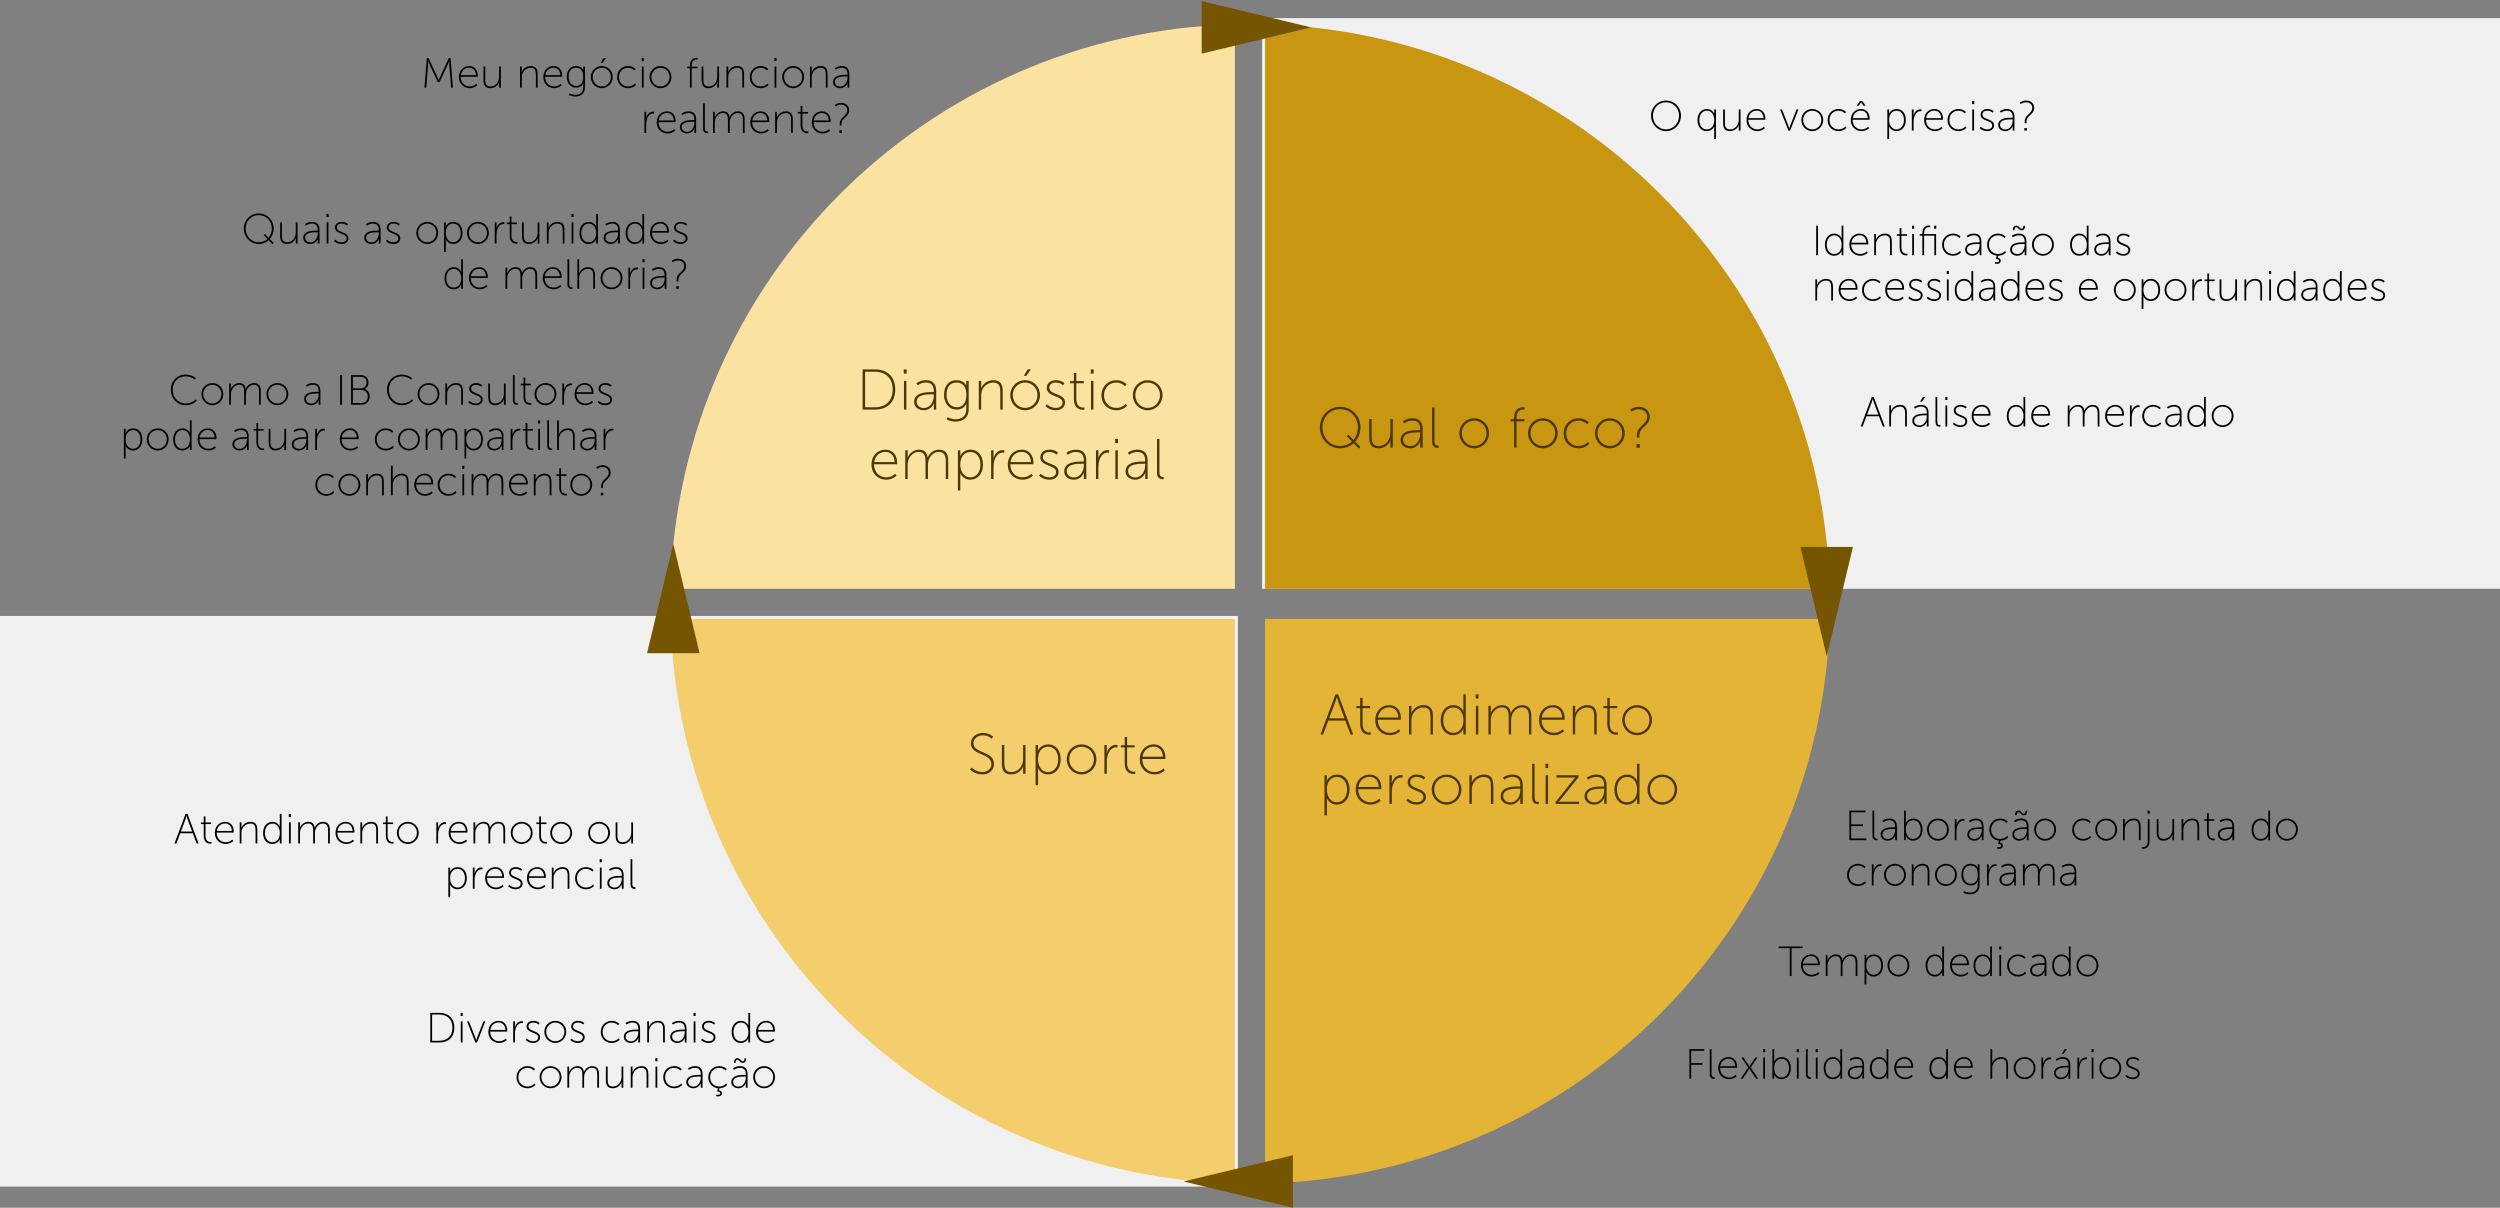 <svg width="828" height="400" viewBox="0 0 828 400" xmlns="http://www.w3.org/2000/svg" xmlns:sketch="http://www.bohemiancoding.com/sketch/ns"><rect x="0" y="0" width="828" height="400" fill="#808080" stroke="none"/><title>metodologia</title><desc>Created with Sketch.</desc><g sketch:type="MSLayerGroup" fill="none"><path fill="#F0F0F0" sketch:type="MSShapeGroup" d="M418 6h410v189h-410zM0 204h410v189h-410z"/><g sketch:type="MSShapeGroup"><path d="M606.006 195h-187.006v-186.937c102.096 2.591 184.387 84.857 187.006 186.937z" id="Path" fill="#C89611"/><path d="M222.063 205h186.937v186.97c-102.075-2.627-184.336-84.898-186.937-186.97z" id="Path" fill="#F4CE6D"/><path d="M606.007 205h-187.007v186.971c102.107-2.591 184.406-84.876 187.007-186.971z" fill="#E3B435"/><path d="M409 8.065c-102.063 2.627-184.318 84.879-186.936 186.935h186.936v-186.935z" fill="#FBE2A1"/><path d="M398 .368v17.4l36.211-8.7-36.211-8.7zM428.21 382.606v17.4l-36.211-8.7 36.211-8.7zM613.7 181.136h-17.4l8.7 36.211 8.7-36.211zM231.7 216.346h-17.4l8.7-36.211 8.7 36.211z" fill="#755500"/><path d="M285.699 135.65h4.18c3.952 0 6.631-2.413 6.631-6.65 0-4.218-2.679-6.65-6.631-6.65h-4.18v13.3zm.817-.76v-11.78h3.23c3.534 0 5.909 2.09 5.909 5.89 0 3.819-2.375 5.89-5.909 5.89h-3.23zm12.806-11.153h.95v-1.387h-.95v1.387zm.076 11.913h.798v-9.5h-.798v9.5zm3.363-2.527c0 1.9 1.691 2.755 3.23 2.755 2.47 0 3.344-2.337 3.325-2.337h.038s-.076.342-.076.855v1.254h.798v-6.137c0-2.375-1.178-3.591-3.363-3.591-2.071 0-3.211 1.045-3.211 1.045l.456.646s1.064-.912 2.717-.912c1.52 0 2.603.722 2.603 2.831v.323h-.627c-1.691 0-5.89.038-5.89 3.268zm.836-.057c0-2.47 3.458-2.47 5.073-2.47h.608v.513c0 1.881-1.178 4.028-3.249 4.028-1.615 0-2.432-1.064-2.432-2.071zm10.279 5.13l-.38.703c.931.475 1.938.741 2.983.741 2.261 0 4.351-1.14 4.351-4.047v-9.443h-.798v1.273c0 .228.057.361.057.361h-.038s-.608-1.862-3.306-1.862c-2.47 0-4.085 1.862-4.085 4.826 0 2.964 1.748 4.902 4.218 4.902 1.577 0 2.622-.779 3.192-1.938h.038s-.076.342-.076.779v1.102c0 2.299-1.577 3.268-3.61 3.268-1.368 0-2.546-.665-2.546-.665zm3.059-3.325c-2.033 0-3.439-1.558-3.439-4.123 0-2.565 1.216-4.047 3.249-4.047 1.862 0 3.306.988 3.306 4.047 0 3.078-1.444 4.123-3.116 4.123zm7.239.779h.798v-4.636c0-.456.038-.893.152-1.292.475-1.767 2.052-3.021 3.838-3.021 2.128 0 2.337 1.558 2.337 3.211v5.738h.798v-6.023c0-2.242-.665-3.705-3.135-3.705-2.375 0-3.705 1.786-4.028 2.679h-.038s.076-.342.076-.779v-1.672h-.798v9.5zm10.431-4.807c0 2.831 2.204 5.035 4.921 5.035s4.921-2.204 4.921-5.035c0-2.774-2.204-4.921-4.921-4.921s-4.921 2.147-4.921 4.921zm.836 0c0-2.356 1.824-4.142 4.085-4.142s4.085 1.786 4.085 4.142c0 2.413-1.824 4.256-4.085 4.256s-4.085-1.843-4.085-4.256zm3.648-6.384h.836l1.501-2.109h-1.064l-1.273 2.109zm7.182 10.051s1.14 1.368 3.439 1.368c1.748 0 3.04-1.045 3.04-2.565 0-3.154-5.225-2.413-5.225-4.883 0-1.235 1.064-1.729 2.147-1.729 1.615 0 2.394.893 2.394.893l.475-.646s-.874-1.026-2.812-1.026c-1.615 0-3.04.874-3.04 2.565 0 3.097 5.225 2.413 5.225 4.826 0 1.178-1.026 1.786-2.185 1.786-1.881 0-2.945-1.197-2.945-1.197l-.513.608zm9.405-2.299c0 3.154 2.033 3.515 3.021 3.515.285 0 .475-.038.475-.038v-.741s-.171.038-.437.038c-.76 0-2.261-.323-2.261-2.831v-5.225h2.489v-.722h-2.489v-2.698h-.798v2.698h-1.254v.722h1.254v5.282zm5.586-8.474h.95v-1.387h-.95v1.387zm.076 11.913h.798v-9.5h-.798v9.5zm3.477-4.731c0 3.021 2.223 4.959 4.902 4.959 2.356 0 3.591-1.482 3.591-1.482l-.418-.665s-1.083 1.368-3.173 1.368c-2.223 0-4.066-1.653-4.066-4.18 0-2.565 1.843-4.218 4.066-4.218 1.824 0 2.907 1.216 2.907 1.216l.494-.646s-1.14-1.349-3.401-1.349c-2.641 0-4.902 1.976-4.902 4.997zm10.374-.076c0 2.831 2.204 5.035 4.921 5.035s4.921-2.204 4.921-5.035c0-2.774-2.204-4.921-4.921-4.921s-4.921 2.147-4.921 4.921zm.836 0c0-2.356 1.824-4.142 4.085-4.142s4.085 1.786 4.085 4.142c0 2.413-1.824 4.256-4.085 4.256s-4.085-1.843-4.085-4.256zm-87.381 23.076c0 3.021 2.223 4.959 4.902 4.959 2.052 0 3.382-1.311 3.382-1.311l-.437-.665s-1.121 1.197-2.945 1.197c-2.204 0-4.066-1.577-4.066-4.332h7.619s.038-.304.038-.513c0-2.299-1.292-4.332-3.876-4.332-2.432 0-4.617 1.786-4.617 4.997zm.893-.893c.342-2.223 1.957-3.363 3.705-3.363 1.577 0 2.964 1.045 3.059 3.363h-6.764zm10.279 5.624h.798v-4.636c0-.456.038-.893.152-1.292.437-1.577 1.767-3.059 3.458-3.059 2.09 0 2.318 1.615 2.318 3.249v5.738h.798v-4.636c0-.551.057-1.026.19-1.463.418-1.482 1.767-2.888 3.344-2.888 2.014 0 2.375 1.463 2.375 3.249v5.738h.798v-6.023c0-2.261-.722-3.705-3.173-3.705-1.634 0-3.078 1.254-3.61 2.584h-.038c-.209-1.691-1.102-2.584-3.002-2.584-1.482 0-3.173 1.254-3.648 2.679h-.038s.076-.342.076-.779v-1.672h-.798v9.5zm17.442 3.8h.798v-4.883c0-.494-.076-.836-.076-.836h.038s.855 2.147 3.325 2.147c2.451 0 4.218-1.957 4.218-4.978 0-2.945-1.558-4.978-4.104-4.978-2.641 0-3.42 2.128-3.42 2.128h-.038s.057-.323.057-.76v-1.14h-.798v13.3zm.779-8.531c0-2.983 1.634-4.218 3.382-4.218 1.938 0 3.306 1.634 3.306 4.199 0 2.66-1.52 4.199-3.382 4.199-2.128 0-3.306-2.071-3.306-4.18zm10.222 4.731h.798v-4.104c0-.627.076-1.33.285-1.995.418-1.406 1.349-2.66 2.831-2.66.209 0 .437.038.437.038v-.798s-.266-.057-.551-.057c-1.501 0-2.565 1.197-3.04 2.66h-.038s.076-.342.076-.779v-1.805h-.798v9.5zm5.529-4.731c0 3.021 2.223 4.959 4.902 4.959 2.052 0 3.382-1.311 3.382-1.311l-.437-.665s-1.121 1.197-2.945 1.197c-2.204 0-4.066-1.577-4.066-4.332h7.619s.038-.304.038-.513c0-2.299-1.292-4.332-3.876-4.332-2.432 0-4.617 1.786-4.617 4.997zm.893-.893c.342-2.223 1.957-3.363 3.705-3.363 1.577 0 2.964 1.045 3.059 3.363h-6.764zm9.462 4.484s1.14 1.368 3.439 1.368c1.748 0 3.04-1.045 3.04-2.565 0-3.154-5.225-2.413-5.225-4.883 0-1.235 1.064-1.729 2.147-1.729 1.615 0 2.394.893 2.394.893l.475-.646s-.874-1.026-2.812-1.026c-1.615 0-3.04.874-3.04 2.565 0 3.097 5.225 2.413 5.225 4.826 0 1.178-1.026 1.786-2.185 1.786-1.881 0-2.945-1.197-2.945-1.197l-.513.608zm8.322-1.387c0 1.9 1.691 2.755 3.23 2.755 2.47 0 3.344-2.337 3.325-2.337h.038s-.076.342-.076.855v1.254h.798v-6.137c0-2.375-1.178-3.591-3.363-3.591-2.071 0-3.211 1.045-3.211 1.045l.456.646s1.064-.912 2.717-.912c1.52 0 2.603.722 2.603 2.831v.323h-.627c-1.691 0-5.89.038-5.89 3.268zm.836-.057c0-2.47 3.458-2.47 5.073-2.47h.608v.513c0 1.881-1.178 4.028-3.249 4.028-1.615 0-2.432-1.064-2.432-2.071zm9.69 2.584h.798v-4.104c0-.627.076-1.33.285-1.995.418-1.406 1.349-2.66 2.831-2.66.209 0 .437.038.437.038v-.798s-.266-.057-.551-.057c-1.501 0-2.565 1.197-3.04 2.66h-.038s.076-.342.076-.779v-1.805h-.798v9.5zm6.346-11.913h.95v-1.387h-.95v1.387zm.076 11.913h.798v-9.5h-.798v9.5zm3.363-2.527c0 1.9 1.691 2.755 3.23 2.755 2.47 0 3.344-2.337 3.325-2.337h.038s-.076.342-.076.855v1.254h.798v-6.137c0-2.375-1.178-3.591-3.363-3.591-2.071 0-3.211 1.045-3.211 1.045l.456.646s1.064-.912 2.717-.912c1.52 0 2.603.722 2.603 2.831v.323h-.627c-1.691 0-5.89.038-5.89 3.268zm.836-.057c0-2.47 3.458-2.47 5.073-2.47h.608v.513c0 1.881-1.178 4.028-3.249 4.028-1.615 0-2.432-1.064-2.432-2.071zm9.595.665c0 1.786 1.311 1.995 1.862 1.995.171 0 .342-.038.342-.038v-.741l-.285.019c-.437 0-1.121-.152-1.121-1.482v-11.134h-.798v11.381zM437.14 141.538c0 3.857 2.983 6.954 6.688 6.954 1.748 0 3.306-.608 4.503-1.691l1.691 1.748.532-.513-1.71-1.767c1.083-1.216 1.748-2.926 1.748-4.731 0-3.838-3.002-6.802-6.764-6.802-3.705 0-6.688 2.964-6.688 6.802zm.855 0c0-3.439 2.546-6.023 5.833-6.023 3.344 0 5.909 2.584 5.909 6.023 0 1.577-.551 3.078-1.444 4.161l-1.691-1.748-.532.513 1.71 1.767c-1.045.95-2.565 1.482-3.952 1.482-3.287 0-5.833-2.717-5.833-6.175zm15.485 3.249c0 2.413.798 3.705 3.135 3.705 2.299 0 3.61-1.786 3.933-2.679h.038s-.076.342-.076.779v1.672h.798v-9.5h-.798v4.636c0 2.223-1.52 4.313-3.895 4.313-2.128 0-2.337-1.558-2.337-3.211v-5.738h-.798v6.023zm10.393.95c0 1.9 1.691 2.755 3.23 2.755 2.47 0 3.344-2.337 3.325-2.337h.038s-.076.342-.076.855v1.254h.798v-6.137c0-2.375-1.178-3.591-3.363-3.591-2.071 0-3.211 1.045-3.211 1.045l.456.646s1.064-.912 2.717-.912c1.52 0 2.603.722 2.603 2.831v.323h-.627c-1.691 0-5.89.038-5.89 3.268zm.836-.057c0-2.47 3.458-2.47 5.073-2.47h.608v.513c0 1.881-1.178 4.028-3.249 4.028-1.615 0-2.432-1.064-2.432-2.071zm9.595.665c0 1.786 1.311 1.995 1.862 1.995.171 0 .342-.038.342-.038v-.741l-.285.019c-.437 0-1.121-.152-1.121-1.482v-11.134h-.798v11.381zm9.025-2.888c0 2.831 2.204 5.035 4.921 5.035s4.921-2.204 4.921-5.035c0-2.774-2.204-4.921-4.921-4.921s-4.921 2.147-4.921 4.921zm.836 0c0-2.356 1.824-4.142 4.085-4.142s4.085 1.786 4.085 4.142c0 2.413-1.824 4.256-4.085 4.256s-4.085-1.843-4.085-4.256zm17.309 4.807h.798v-8.721h2.603v-.722h-2.603v-.456c0-2.451 1.501-2.755 2.261-2.755.266 0 .437.038.437.038v-.741s-.19-.038-.494-.038c-.95 0-3.002.38-3.002 3.515v.437h-1.197v.722h1.197v8.721zm4.598-4.807c0 2.831 2.204 5.035 4.921 5.035s4.921-2.204 4.921-5.035c0-2.774-2.204-4.921-4.921-4.921s-4.921 2.147-4.921 4.921zm.836 0c0-2.356 1.824-4.142 4.085-4.142s4.085 1.786 4.085 4.142c0 2.413-1.824 4.256-4.085 4.256s-4.085-1.843-4.085-4.256zm10.982.076c0 3.021 2.223 4.959 4.902 4.959 2.356 0 3.591-1.482 3.591-1.482l-.418-.665s-1.083 1.368-3.173 1.368c-2.223 0-4.066-1.653-4.066-4.18 0-2.565 1.843-4.218 4.066-4.218 1.824 0 2.907 1.216 2.907 1.216l.494-.646s-1.14-1.349-3.401-1.349c-2.641 0-4.902 1.976-4.902 4.997zm10.374-.076c0 2.831 2.204 5.035 4.921 5.035s4.921-2.204 4.921-5.035c0-2.774-2.204-4.921-4.921-4.921s-4.921 2.147-4.921 4.921zm.836 0c0-2.356 1.824-4.142 4.085-4.142s4.085 1.786 4.085 4.142c0 2.413-1.824 4.256-4.085 4.256s-4.085-1.843-4.085-4.256zm13.053 1.482h.817v-.836c0-2.717 3.439-2.945 3.439-6.099 0-1.862-1.463-3.268-3.648-3.268-1.71 0-2.831.95-2.831.95l.437.646s1.026-.798 2.413-.798c1.653 0 2.774 1.083 2.774 2.451 0 2.755-3.401 3.002-3.401 6.118v.836zm-.152 3.325h1.121v-1.159h-1.121v1.159zM447.298 243.264h.874l-4.978-13.3h-.874l-4.978 13.3h.874l1.71-4.598h5.643l1.729 4.598zm-4.522-12.35s.285 1.026.494 1.596l2.014 5.396h-5.073l2.033-5.396c.209-.57.494-1.596.494-1.596h.038zm7.714 8.911c0 3.154 2.033 3.515 3.021 3.515.285 0 .475-.038.475-.038v-.741s-.171.038-.437.038c-.76 0-2.261-.323-2.261-2.831v-5.225h2.489v-.722h-2.489v-2.698h-.798v2.698h-1.254v.722h1.254v5.282zm4.997-1.292c0 3.021 2.223 4.959 4.902 4.959 2.052 0 3.382-1.311 3.382-1.311l-.437-.665s-1.121 1.197-2.945 1.197c-2.204 0-4.066-1.577-4.066-4.332h7.619s.038-.304.038-.513c0-2.299-1.292-4.332-3.876-4.332-2.432 0-4.617 1.786-4.617 4.997zm.893-.893c.342-2.223 1.957-3.363 3.705-3.363 1.577 0 2.964 1.045 3.059 3.363h-6.764zm10.279 5.624h.798v-4.636c0-.456.038-.893.152-1.292.475-1.767 2.052-3.021 3.838-3.021 2.128 0 2.337 1.558 2.337 3.211v5.738h.798v-6.023c0-2.242-.665-3.705-3.135-3.705-2.375 0-3.705 1.786-4.028 2.679h-.038s.076-.342.076-.779v-1.672h-.798v9.5zm10.507-4.75c0 2.945 1.558 4.978 4.104 4.978 2.622 0 3.439-2.147 3.439-2.147h.038s-.076.285-.076.722v1.197h.798v-13.3h-.798v4.94c0 .437.076.779.076.779h-.038s-.893-2.147-3.287-2.147c-2.489 0-4.256 1.957-4.256 4.978zm.836 0c0-2.66 1.52-4.199 3.382-4.199 2.223 0 3.306 2.071 3.306 4.18 0 2.983-1.634 4.218-3.382 4.218-1.938 0-3.306-1.634-3.306-4.199zm10.735-7.163h.95v-1.387h-.95v1.387zm.076 11.913h.798v-9.5h-.798v9.5zm4.142 0h.798v-4.636c0-.456.038-.893.152-1.292.437-1.577 1.767-3.059 3.458-3.059 2.09 0 2.318 1.615 2.318 3.249v5.738h.798v-4.636c0-.551.057-1.026.19-1.463.418-1.482 1.767-2.888 3.344-2.888 2.014 0 2.375 1.463 2.375 3.249v5.738h.798v-6.023c0-2.261-.722-3.705-3.173-3.705-1.634 0-3.078 1.254-3.61 2.584h-.038c-.209-1.691-1.102-2.584-3.002-2.584-1.482 0-3.173 1.254-3.648 2.679h-.038s.076-.342.076-.779v-1.672h-.798v9.5zm16.777-4.731c0 3.021 2.223 4.959 4.902 4.959 2.052 0 3.382-1.311 3.382-1.311l-.437-.665s-1.121 1.197-2.945 1.197c-2.204 0-4.066-1.577-4.066-4.332h7.619s.038-.304.038-.513c0-2.299-1.292-4.332-3.876-4.332-2.432 0-4.617 1.786-4.617 4.997zm.893-.893c.342-2.223 1.957-3.363 3.705-3.363 1.577 0 2.964 1.045 3.059 3.363h-6.764zm10.279 5.624h.798v-4.636c0-.456.038-.893.152-1.292.475-1.767 2.052-3.021 3.838-3.021 2.128 0 2.337 1.558 2.337 3.211v5.738h.798v-6.023c0-2.242-.665-3.705-3.135-3.705-2.375 0-3.705 1.786-4.028 2.679h-.038s.076-.342.076-.779v-1.672h-.798v9.5zm11.438-3.439c0 3.154 2.033 3.515 3.021 3.515.285 0 .475-.038.475-.038v-.741s-.171.038-.437.038c-.76 0-2.261-.323-2.261-2.831v-5.225h2.489v-.722h-2.489v-2.698h-.798v2.698h-1.254v.722h1.254v5.282zm4.959-1.368c0 2.831 2.204 5.035 4.921 5.035s4.921-2.204 4.921-5.035c0-2.774-2.204-4.921-4.921-4.921s-4.921 2.147-4.921 4.921zm.836 0c0-2.356 1.824-4.142 4.085-4.142s4.085 1.786 4.085 4.142c0 2.413-1.824 4.256-4.085 4.256s-4.085-1.843-4.085-4.256zm-99.465 31.607h.798v-4.883c0-.494-.076-.836-.076-.836h.038s.855 2.147 3.325 2.147c2.451 0 4.218-1.957 4.218-4.978 0-2.945-1.558-4.978-4.104-4.978-2.641 0-3.42 2.128-3.42 2.128h-.038s.057-.323.057-.76v-1.14h-.798v13.3zm.779-8.531c0-2.983 1.634-4.218 3.382-4.218 1.938 0 3.306 1.634 3.306 4.199 0 2.66-1.52 4.199-3.382 4.199-2.128 0-3.306-2.071-3.306-4.18zm9.557 0c0 3.021 2.223 4.959 4.902 4.959 2.052 0 3.382-1.311 3.382-1.311l-.437-.665s-1.121 1.197-2.945 1.197c-2.204 0-4.066-1.577-4.066-4.332h7.619s.038-.304.038-.513c0-2.299-1.292-4.332-3.876-4.332-2.432 0-4.617 1.786-4.617 4.997zm.893-.893c.342-2.223 1.957-3.363 3.705-3.363 1.577 0 2.964 1.045 3.059 3.363h-6.764zm10.279 5.624h.798v-4.104c0-.627.076-1.33.285-1.995.418-1.406 1.349-2.66 2.831-2.66.209 0 .437.038.437.038v-.798s-.266-.057-.551-.057c-1.501 0-2.565 1.197-3.04 2.66h-.038s.076-.342.076-.779v-1.805h-.798v9.5zm5.605-1.14s1.14 1.368 3.439 1.368c1.748 0 3.04-1.045 3.04-2.565 0-3.154-5.225-2.413-5.225-4.883 0-1.235 1.064-1.729 2.147-1.729 1.615 0 2.394.893 2.394.893l.475-.646s-.874-1.026-2.812-1.026c-1.615 0-3.04.874-3.04 2.565 0 3.097 5.225 2.413 5.225 4.826 0 1.178-1.026 1.786-2.185 1.786-1.881 0-2.945-1.197-2.945-1.197l-.513.608zm8.398-3.667c0 2.831 2.204 5.035 4.921 5.035s4.921-2.204 4.921-5.035c0-2.774-2.204-4.921-4.921-4.921s-4.921 2.147-4.921 4.921zm.836 0c0-2.356 1.824-4.142 4.085-4.142s4.085 1.786 4.085 4.142c0 2.413-1.824 4.256-4.085 4.256s-4.085-1.843-4.085-4.256zm11.647 4.807h.798v-4.636c0-.456.038-.893.152-1.292.475-1.767 2.052-3.021 3.838-3.021 2.128 0 2.337 1.558 2.337 3.211v5.738h.798v-6.023c0-2.242-.665-3.705-3.135-3.705-2.375 0-3.705 1.786-4.028 2.679h-.038s.076-.342.076-.779v-1.672h-.798v9.5zm10.355-2.527c0 1.9 1.691 2.755 3.23 2.755 2.47 0 3.344-2.337 3.325-2.337h.038s-.076.342-.076.855v1.254h.798v-6.137c0-2.375-1.178-3.591-3.363-3.591-2.071 0-3.211 1.045-3.211 1.045l.456.646s1.064-.912 2.717-.912c1.52 0 2.603.722 2.603 2.831v.323h-.627c-1.691 0-5.89.038-5.89 3.268zm.836-.057c0-2.47 3.458-2.47 5.073-2.47h.608v.513c0 1.881-1.178 4.028-3.249 4.028-1.615 0-2.432-1.064-2.432-2.071zm9.595.665c0 1.786 1.311 1.995 1.862 1.995.171 0 .342-.038.342-.038v-.741l-.285.019c-.437 0-1.121-.152-1.121-1.482v-11.134h-.798v11.381zm4.389-9.994h.95v-1.387h-.95v1.387zm.076 11.913h.798v-9.5h-.798v9.5zm3.306 0h7.79v-.741h-5.757c-.627 0-.988.038-.988.038v-.038s.418-.437.76-.874l5.776-7.239v-.646h-7.334v.741h5.282c.627 0 .969-.038.969-.038v.038s-.399.437-.741.874l-5.757 7.239v.646zm9.576-2.527c0 1.9 1.691 2.755 3.23 2.755 2.47 0 3.344-2.337 3.325-2.337h.038s-.076.342-.076.855v1.254h.798v-6.137c0-2.375-1.178-3.591-3.363-3.591-2.071 0-3.211 1.045-3.211 1.045l.456.646s1.064-.912 2.717-.912c1.52 0 2.603.722 2.603 2.831v.323h-.627c-1.691 0-5.89.038-5.89 3.268zm.836-.057c0-2.47 3.458-2.47 5.073-2.47h.608v.513c0 1.881-1.178 4.028-3.249 4.028-1.615 0-2.432-1.064-2.432-2.071zm9.063-2.166c0 2.945 1.558 4.978 4.104 4.978 2.622 0 3.439-2.147 3.439-2.147h.038s-.076.285-.076.722v1.197h.798v-13.3h-.798v4.94c0 .437.076.779.076.779h-.038s-.893-2.147-3.287-2.147c-2.489 0-4.256 1.957-4.256 4.978zm.836 0c0-2.66 1.52-4.199 3.382-4.199 2.223 0 3.306 2.071 3.306 4.18 0 2.983-1.634 4.218-3.382 4.218-1.938 0-3.306-1.634-3.306-4.199zm10.108-.057c0 2.831 2.204 5.035 4.921 5.035s4.921-2.204 4.921-5.035c0-2.774-2.204-4.921-4.921-4.921s-4.921 2.147-4.921 4.921zm.836 0c0-2.356 1.824-4.142 4.085-4.142s4.085 1.786 4.085 4.142c0 2.413-1.824 4.256-4.085 4.256s-4.085-1.843-4.085-4.256zM321.279 254.839s1.444 1.653 4.066 1.653c2.375 0 3.857-1.539 3.857-3.458 0-4.446-6.802-3.363-6.802-6.878 0-1.292 1.178-2.622 3.154-2.622 1.767 0 2.907 1.14 2.907 1.14l.456-.703s-1.216-1.235-3.382-1.235c-2.413 0-3.99 1.672-3.99 3.439 0 4.161 6.802 3.116 6.802 6.897 0 1.596-1.311 2.622-2.964 2.622-2.204 0-3.553-1.482-3.553-1.482l-.551.627zm10.545-2.052c0 2.413.798 3.705 3.135 3.705 2.299 0 3.61-1.786 3.933-2.679h.038s-.076.342-.076.779v1.672h.798v-9.5h-.798v4.636c0 2.223-1.52 4.313-3.895 4.313-2.128 0-2.337-1.558-2.337-3.211v-5.738h-.798v6.023zm11.172 7.277h.798v-4.883c0-.494-.076-.836-.076-.836h.038s.855 2.147 3.325 2.147c2.451 0 4.218-1.957 4.218-4.978 0-2.945-1.558-4.978-4.104-4.978-2.641 0-3.42 2.128-3.42 2.128h-.038s.057-.323.057-.76v-1.14h-.798v13.3zm.779-8.531c0-2.983 1.634-4.218 3.382-4.218 1.938 0 3.306 1.634 3.306 4.199 0 2.66-1.52 4.199-3.382 4.199-2.128 0-3.306-2.071-3.306-4.18zm9.519-.076c0 2.831 2.204 5.035 4.921 5.035s4.921-2.204 4.921-5.035c0-2.774-2.204-4.921-4.921-4.921s-4.921 2.147-4.921 4.921zm.836 0c0-2.356 1.824-4.142 4.085-4.142s4.085 1.786 4.085 4.142c0 2.413-1.824 4.256-4.085 4.256s-4.085-1.843-4.085-4.256zm11.647 4.807h.798v-4.104c0-.627.076-1.33.285-1.995.418-1.406 1.349-2.66 2.831-2.66.209 0 .437.038.437.038v-.798s-.266-.057-.551-.057c-1.501 0-2.565 1.197-3.04 2.66h-.038s.076-.342.076-.779v-1.805h-.798v9.5zm6.726-3.439c0 3.154 2.033 3.515 3.021 3.515.285 0 .475-.038.475-.038v-.741s-.171.038-.437.038c-.76 0-2.261-.323-2.261-2.831v-5.225h2.489v-.722h-2.489v-2.698h-.798v2.698h-1.254v.722h1.254v5.282zm4.997-1.292c0 3.021 2.223 4.959 4.902 4.959 2.052 0 3.382-1.311 3.382-1.311l-.437-.665s-1.121 1.197-2.945 1.197c-2.204 0-4.066-1.577-4.066-4.332h7.619s.038-.304.038-.513c0-2.299-1.292-4.332-3.876-4.332-2.432 0-4.617 1.786-4.617 4.997zm.893-.893c.342-2.223 1.957-3.363 3.705-3.363 1.577 0 2.964 1.045 3.059 3.363h-6.764z" fill="#4C3700"/></g><path d="M140.577 29.037h.602l.602-7.476c.042-.476.042-1.33.042-1.33h.028s.308.868.518 1.33l2.618 5.586h.616l2.632-5.586c.224-.476.504-1.302.504-1.302h.028s0 .826.042 1.302l.602 7.476h.602l-.784-9.8h-.588l-2.856 6.16c-.224.476-.476 1.106-.476 1.106h-.028s-.252-.63-.476-1.106l-2.856-6.16h-.588l-.784 9.8zm11.41-3.486c0 2.226 1.638 3.654 3.612 3.654 1.512 0 2.492-.966 2.492-.966l-.322-.49s-.826.882-2.17.882c-1.624 0-2.996-1.162-2.996-3.192h5.614l.028-.378c0-1.694-.952-3.192-2.856-3.192-1.792 0-3.402 1.316-3.402 3.682zm.658-.658c.252-1.638 1.442-2.478 2.73-2.478 1.162 0 2.184.77 2.254 2.478h-4.984zm7.476 1.582c0 1.778.588 2.73 2.31 2.73 1.694 0 2.66-1.316 2.898-1.974h.028s-.056.252-.056.574v1.232h.588v-7h-.588v3.416c0 1.638-1.12 3.178-2.87 3.178-1.568 0-1.722-1.148-1.722-2.366v-4.228h-.588v4.438zm12.11 2.562h.588v-3.416c0-.336.028-.658.112-.952.35-1.302 1.512-2.226 2.828-2.226 1.568 0 1.722 1.148 1.722 2.366v4.228h.588v-4.438c0-1.652-.49-2.73-2.31-2.73-1.75 0-2.73 1.316-2.968 1.974h-.028s.056-.252.056-.574v-1.232h-.588v7zm7.714-3.486c0 2.226 1.638 3.654 3.612 3.654 1.512 0 2.492-.966 2.492-.966l-.322-.49s-.826.882-2.17.882c-1.624 0-2.996-1.162-2.996-3.192h5.614l.028-.378c0-1.694-.952-3.192-2.856-3.192-1.792 0-3.402 1.316-3.402 3.682zm.658-.658c.252-1.638 1.442-2.478 2.73-2.478 1.162 0 2.184.77 2.254 2.478h-4.984zm8.008 6.02l-.28.518c.686.35 1.428.546 2.198.546 1.666 0 3.206-.84 3.206-2.982v-6.958h-.588v.938c0 .168.042.266.042.266h-.028s-.448-1.372-2.436-1.372c-1.82 0-3.01 1.372-3.01 3.556s1.288 3.612 3.108 3.612c1.162 0 1.932-.574 2.352-1.428h.028s-.056.252-.056.574v.812c0 1.694-1.162 2.408-2.66 2.408-1.008 0-1.876-.49-1.876-.49zm2.254-2.45c-1.498 0-2.534-1.148-2.534-3.038s.896-2.982 2.394-2.982c1.372 0 2.436.728 2.436 2.982 0 2.268-1.064 3.038-2.296 3.038zm4.816-2.968c0 2.086 1.624 3.71 3.626 3.71s3.626-1.624 3.626-3.71c0-2.044-1.624-3.626-3.626-3.626s-3.626 1.582-3.626 3.626zm.616 0c0-1.736 1.344-3.052 3.01-3.052 1.666 0 3.01 1.316 3.01 3.052 0 1.778-1.344 3.136-3.01 3.136-1.666 0-3.01-1.358-3.01-3.136zm2.688-4.704h.616l1.106-1.554h-.784l-.938 1.554zm5.404 4.76c0 2.226 1.638 3.654 3.612 3.654 1.736 0 2.646-1.092 2.646-1.092l-.308-.49s-.798 1.008-2.338 1.008c-1.638 0-2.996-1.218-2.996-3.08 0-1.89 1.358-3.108 2.996-3.108 1.344 0 2.142.896 2.142.896l.364-.476s-.84-.994-2.506-.994c-1.946 0-3.612 1.456-3.612 3.682zm8.148-5.292h.7v-1.022h-.7v1.022zm.056 8.778h.588v-7h-.588v7zm2.534-3.542c0 2.086 1.624 3.71 3.626 3.71s3.626-1.624 3.626-3.71c0-2.044-1.624-3.626-3.626-3.626s-3.626 1.582-3.626 3.626zm.616 0c0-1.736 1.344-3.052 3.01-3.052 1.666 0 3.01 1.316 3.01 3.052 0 1.778-1.344 3.136-3.01 3.136-1.666 0-3.01-1.358-3.01-3.136zm12.754 3.542h.588v-6.426h1.918v-.532h-1.918v-.336c0-1.806 1.106-2.03 1.666-2.03.196 0 .322.028.322.028v-.546s-.14-.028-.364-.028c-.7 0-2.212.28-2.212 2.59v.322h-.882v.532h.882v6.426zm3.878-2.562c0 1.778.588 2.73 2.31 2.73 1.694 0 2.66-1.316 2.898-1.974h.028s-.056.252-.056.574v1.232h.588v-7h-.588v3.416c0 1.638-1.12 3.178-2.87 3.178-1.568 0-1.722-1.148-1.722-2.366v-4.228h-.588v4.438zm8.232 2.562h.588v-3.416c0-.336.028-.658.112-.952.35-1.302 1.512-2.226 2.828-2.226 1.568 0 1.722 1.148 1.722 2.366v4.228h.588v-4.438c0-1.652-.49-2.73-2.31-2.73-1.75 0-2.73 1.316-2.968 1.974h-.028s.056-.252.056-.574v-1.232h-.588v7zm7.714-3.486c0 2.226 1.638 3.654 3.612 3.654 1.736 0 2.646-1.092 2.646-1.092l-.308-.49s-.798 1.008-2.338 1.008c-1.638 0-2.996-1.218-2.996-3.08 0-1.89 1.358-3.108 2.996-3.108 1.344 0 2.142.896 2.142.896l.364-.476s-.84-.994-2.506-.994c-1.946 0-3.612 1.456-3.612 3.682zm8.148-5.292h.7v-1.022h-.7v1.022zm.056 8.778h.588v-7h-.588v7zm2.534-3.542c0 2.086 1.624 3.71 3.626 3.71s3.626-1.624 3.626-3.71c0-2.044-1.624-3.626-3.626-3.626s-3.626 1.582-3.626 3.626zm.616 0c0-1.736 1.344-3.052 3.01-3.052 1.666 0 3.01 1.316 3.01 3.052 0 1.778-1.344 3.136-3.01 3.136-1.666 0-3.01-1.358-3.01-3.136zm8.582 3.542h.588v-3.416c0-.336.028-.658.112-.952.35-1.302 1.512-2.226 2.828-2.226 1.568 0 1.722 1.148 1.722 2.366v4.228h.588v-4.438c0-1.652-.49-2.73-2.31-2.73-1.75 0-2.73 1.316-2.968 1.974h-.028s.056-.252.056-.574v-1.232h-.588v7zm7.63-1.862c0 1.4 1.246 2.03 2.38 2.03 1.82 0 2.464-1.722 2.45-1.722h.028s-.056.252-.056.63v.924h.588v-4.522c0-1.75-.868-2.646-2.478-2.646-1.526 0-2.366.77-2.366.77l.336.476s.784-.672 2.002-.672c1.12 0 1.918.532 1.918 2.086v.238h-.462c-1.246 0-4.34.028-4.34 2.408zm.616-.042c0-1.82 2.548-1.82 3.738-1.82h.448v.378c0 1.386-.868 2.968-2.394 2.968-1.19 0-1.792-.784-1.792-1.526zm-63.07 16.904h.588v-3.024c0-.462.056-.98.21-1.47.308-1.036.994-1.96 2.086-1.96l.322.028v-.588s-.196-.042-.406-.042c-1.106 0-1.89.882-2.24 1.96h-.028s.056-.252.056-.574v-1.33h-.588v7zm4.074-3.486c0 2.226 1.638 3.654 3.612 3.654 1.512 0 2.492-.966 2.492-.966l-.322-.49s-.826.882-2.17.882c-1.624 0-2.996-1.162-2.996-3.192h5.614l.028-.378c0-1.694-.952-3.192-2.856-3.192-1.792 0-3.402 1.316-3.402 3.682zm.658-.658c.252-1.638 1.442-2.478 2.73-2.478 1.162 0 2.184.77 2.254 2.478h-4.984zm7 2.282c0 1.4 1.246 2.03 2.38 2.03 1.82 0 2.464-1.722 2.45-1.722h.028s-.056.252-.056.63v.924h.588v-4.522c0-1.75-.868-2.646-2.478-2.646-1.526 0-2.366.77-2.366.77l.336.476s.784-.672 2.002-.672c1.12 0 1.918.532 1.918 2.086v.238h-.462c-1.246 0-4.34.028-4.34 2.408zm.616-.042c0-1.82 2.548-1.82 3.738-1.82h.448v.378c0 1.386-.868 2.968-2.394 2.968-1.19 0-1.792-.784-1.792-1.526zm7.07.49c0 1.316.966 1.47 1.372 1.47l.252-.028v-.546l-.21.014c-.322 0-.826-.112-.826-1.092v-8.204h-.588v8.386zm3.29 1.414h.588v-3.416c0-.336.028-.658.112-.952.322-1.162 1.302-2.254 2.548-2.254 1.54 0 1.708 1.19 1.708 2.394v4.228h.588v-3.416c0-.406.042-.756.14-1.078.308-1.092 1.302-2.128 2.464-2.128 1.484 0 1.75 1.078 1.75 2.394v4.228h.588v-4.438c0-1.666-.532-2.73-2.338-2.73-1.204 0-2.268.924-2.66 1.904h-.028c-.154-1.246-.812-1.904-2.212-1.904-1.092 0-2.338.924-2.688 1.974h-.028s.056-.252.056-.574v-1.232h-.588v7zm12.362-3.486c0 2.226 1.638 3.654 3.612 3.654 1.512 0 2.492-.966 2.492-.966l-.322-.49s-.826.882-2.17.882c-1.624 0-2.996-1.162-2.996-3.192h5.614l.028-.378c0-1.694-.952-3.192-2.856-3.192-1.792 0-3.402 1.316-3.402 3.682zm.658-.658c.252-1.638 1.442-2.478 2.73-2.478 1.162 0 2.184.77 2.254 2.478h-4.984zm7.574 4.144h.588v-3.416c0-.336.028-.658.112-.952.35-1.302 1.512-2.226 2.828-2.226 1.568 0 1.722 1.148 1.722 2.366v4.228h.588v-4.438c0-1.652-.49-2.73-2.31-2.73-1.75 0-2.73 1.316-2.968 1.974h-.028s.056-.252.056-.574v-1.232h-.588v7zm8.428-2.534c0 2.324 1.498 2.59 2.226 2.59.21 0 .35-.028.35-.028v-.546s-.126.028-.322.028c-.56 0-1.666-.238-1.666-2.086v-3.85h1.834v-.532h-1.834v-1.988h-.588v1.988h-.924v.532h.924v3.892zm3.682-.952c0 2.226 1.638 3.654 3.612 3.654 1.512 0 2.492-.966 2.492-.966l-.322-.49s-.826.882-2.17.882c-1.624 0-2.996-1.162-2.996-3.192h5.614l.028-.378c0-1.694-.952-3.192-2.856-3.192-1.792 0-3.402 1.316-3.402 3.682zm.658-.658c.252-1.638 1.442-2.478 2.73-2.478 1.162 0 2.184.77 2.254 2.478h-4.984zm8.61 1.694h.602v-.616c0-2.002 2.534-2.17 2.534-4.494 0-1.372-1.078-2.408-2.688-2.408-1.26 0-2.086.7-2.086.7l.322.476s.756-.588 1.778-.588c1.218 0 2.044.798 2.044 1.806 0 2.03-2.506 2.212-2.506 4.508v.616zm-.112 2.45h.826v-.854h-.826v.854zM546.826 38.294c0 2.884 2.226 5.138 4.956 5.138 2.73 0 4.956-2.254 4.956-5.138 0-2.814-2.226-4.998-4.956-4.998-2.73 0-4.956 2.184-4.956 4.998zm.63 0c0-2.506 1.932-4.424 4.326-4.424 2.394 0 4.326 1.918 4.326 4.424 0 2.576-1.932 4.564-4.326 4.564-2.394 0-4.326-1.988-4.326-4.564zm14.756 1.47c0 2.17 1.148 3.668 3.024 3.668 1.932 0 2.534-1.582 2.534-1.582h.028s-.056.252-.056.616v3.598h.588v-9.8h-.588v.84c0 .322.042.56.042.56h-.028s-.644-1.568-2.408-1.568c-1.834 0-3.136 1.442-3.136 3.668zm.616 0c0-1.96 1.12-3.094 2.492-3.094 1.638 0 2.436 1.526 2.436 3.08 0 2.198-1.204 3.108-2.492 3.108-1.428 0-2.436-1.204-2.436-3.094zm7.868.938c0 1.778.588 2.73 2.31 2.73 1.694 0 2.66-1.316 2.898-1.974h.028s-.056.252-.056.574v1.232h.588v-7h-.588v3.416c0 1.638-1.12 3.178-2.87 3.178-1.568 0-1.722-1.148-1.722-2.366v-4.228h-.588v4.438zm7.742-.924c0 2.226 1.638 3.654 3.612 3.654 1.512 0 2.492-.966 2.492-.966l-.322-.49s-.826.882-2.17.882c-1.624 0-2.996-1.162-2.996-3.192h5.614l.028-.378c0-1.694-.952-3.192-2.856-3.192-1.792 0-3.402 1.316-3.402 3.682zm.658-.658c.252-1.638 1.442-2.478 2.73-2.478 1.162 0 2.184.77 2.254 2.478h-4.984zm13.23 4.144h.56l2.744-7h-.616l-2.156 5.488c-.126.336-.238.756-.238.756h-.028s-.112-.42-.238-.756l-2.156-5.488h-.63l2.758 7zm4.27-3.542c0 2.086 1.624 3.71 3.626 3.71s3.626-1.624 3.626-3.71c0-2.044-1.624-3.626-3.626-3.626s-3.626 1.582-3.626 3.626zm.616 0c0-1.736 1.344-3.052 3.01-3.052 1.666 0 3.01 1.316 3.01 3.052 0 1.778-1.344 3.136-3.01 3.136-1.666 0-3.01-1.358-3.01-3.136zm8.092.056c0 2.226 1.638 3.654 3.612 3.654 1.736 0 2.646-1.092 2.646-1.092l-.308-.49s-.798 1.008-2.338 1.008c-1.638 0-2.996-1.218-2.996-3.08 0-1.89 1.358-3.108 2.996-3.108 1.344 0 2.142.896 2.142.896l.364-.476s-.84-.994-2.506-.994c-1.946 0-3.612 1.456-3.612 3.682zm7.672 0c0 2.226 1.638 3.654 3.612 3.654 1.512 0 2.492-.966 2.492-.966l-.322-.49s-.826.882-2.17.882c-1.624 0-2.996-1.162-2.996-3.192h5.614l.028-.378c0-1.694-.952-3.192-2.856-3.192-1.792 0-3.402 1.316-3.402 3.682zm.658-.658c.252-1.638 1.442-2.478 2.73-2.478 1.162 0 2.184.77 2.254 2.478h-4.984zm1.288-4.102h.686l.784-1.12h.028l.784 1.12h.686l-1.12-1.554h-.728l-1.12 1.554zm10.164 11.046h.588v-3.598c0-.364-.056-.616-.056-.616h.028s.63 1.582 2.45 1.582c1.806 0 3.108-1.442 3.108-3.668 0-2.17-1.148-3.668-3.024-3.668-1.946 0-2.52 1.568-2.52 1.568h-.028s.042-.238.042-.56v-.84h-.588v9.8zm.574-6.286c0-2.198 1.204-3.108 2.492-3.108 1.428 0 2.436 1.204 2.436 3.094 0 1.96-1.12 3.094-2.492 3.094-1.568 0-2.436-1.526-2.436-3.08zm7.532 3.486h.588v-3.024c0-.462.056-.98.21-1.47.308-1.036.994-1.96 2.086-1.96l.322.028v-.588s-.196-.042-.406-.042c-1.106 0-1.89.882-2.24 1.96h-.028s.056-.252.056-.574v-1.33h-.588v7zm4.074-3.486c0 2.226 1.638 3.654 3.612 3.654 1.512 0 2.492-.966 2.492-.966l-.322-.49s-.826.882-2.17.882c-1.624 0-2.996-1.162-2.996-3.192h5.614l.028-.378c0-1.694-.952-3.192-2.856-3.192-1.792 0-3.402 1.316-3.402 3.682zm.658-.658c.252-1.638 1.442-2.478 2.73-2.478 1.162 0 2.184.77 2.254 2.478h-4.984zm7.084.658c0 2.226 1.638 3.654 3.612 3.654 1.736 0 2.646-1.092 2.646-1.092l-.308-.49s-.798 1.008-2.338 1.008c-1.638 0-2.996-1.218-2.996-3.08 0-1.89 1.358-3.108 2.996-3.108 1.344 0 2.142.896 2.142.896l.364-.476s-.84-.994-2.506-.994c-1.946 0-3.612 1.456-3.612 3.682zm8.148-5.292h.7v-1.022h-.7v1.022zm.056 8.778h.588v-7h-.588v7zm2.45-.84s.84 1.008 2.534 1.008c1.288 0 2.24-.77 2.24-1.89 0-2.324-3.85-1.778-3.85-3.598 0-.91.784-1.274 1.582-1.274 1.19 0 1.764.658 1.764.658l.35-.476s-.644-.756-2.072-.756c-1.19 0-2.24.644-2.24 1.89 0 2.282 3.85 1.778 3.85 3.556 0 .868-.756 1.316-1.61 1.316-1.386 0-2.17-.882-2.17-.882l-.378.448zm6.132-1.022c0 1.4 1.246 2.03 2.38 2.03 1.82 0 2.464-1.722 2.45-1.722h.028s-.056.252-.056.63v.924h.588v-4.522c0-1.75-.868-2.646-2.478-2.646-1.526 0-2.366.77-2.366.77l.336.476s.784-.672 2.002-.672c1.12 0 1.918.532 1.918 2.086v.238h-.462c-1.246 0-4.34.028-4.34 2.408zm.616-.042c0-1.82 2.548-1.82 3.738-1.82h.448v.378c0 1.386-.868 2.968-2.394 2.968-1.19 0-1.792-.784-1.792-1.526zm8.176-.546h.602v-.616c0-2.002 2.534-2.17 2.534-4.494 0-1.372-1.078-2.408-2.688-2.408-1.26 0-2.086.7-2.086.7l.322.476s.756-.588 1.778-.588c1.218 0 2.044.798 2.044 1.806 0 2.03-2.506 2.212-2.506 4.508v.616zm-.112 2.45h.826v-.854h-.826v.854zM612.512 278.264h5.628v-.56h-5.026v-4.102h3.906v-.56h-3.906v-4.018h4.76v-.56h-5.362v9.8zm7.644-1.414c0 1.316.966 1.47 1.372 1.47l.252-.028v-.546l-.21.014c-.322 0-.826-.112-.826-1.092v-8.204h-.588v8.386zm2.716-.448c0 1.4 1.246 2.03 2.38 2.03 1.82 0 2.464-1.722 2.45-1.722h.028s-.056.252-.056.63v.924h.588v-4.522c0-1.75-.868-2.646-2.478-2.646-1.526 0-2.366.77-2.366.77l.336.476s.784-.672 2.002-.672c1.12 0 1.918.532 1.918 2.086v.238h-.462c-1.246 0-4.34.028-4.34 2.408zm.616-.042c0-1.82 2.548-1.82 3.738-1.82h.448v.378c0 1.386-.868 2.968-2.394 2.968-1.19 0-1.792-.784-1.792-1.526zm7.14 1.904h.588v-.798c0-.364-.056-.616-.056-.616h.028s.658 1.582 2.422 1.582c1.834 0 3.136-1.442 3.136-3.668 0-2.17-1.148-3.668-3.024-3.668-1.932 0-2.534 1.582-2.534 1.582h-.028s.056-.252.056-.574v-3.64h-.588v9.8zm.574-3.486c0-2.198 1.204-3.108 2.492-3.108 1.428 0 2.436 1.204 2.436 3.094 0 1.96-1.12 3.094-2.492 3.094-1.638 0-2.436-1.526-2.436-3.08zm7.014-.056c0 2.086 1.624 3.71 3.626 3.71s3.626-1.624 3.626-3.71c0-2.044-1.624-3.626-3.626-3.626s-3.626 1.582-3.626 3.626zm.616 0c0-1.736 1.344-3.052 3.01-3.052 1.666 0 3.01 1.316 3.01 3.052 0 1.778-1.344 3.136-3.01 3.136-1.666 0-3.01-1.358-3.01-3.136zm8.582 3.542h.588v-3.024c0-.462.056-.98.21-1.47.308-1.036.994-1.96 2.086-1.96l.322.028v-.588s-.196-.042-.406-.042c-1.106 0-1.89.882-2.24 1.96h-.028s.056-.252.056-.574v-1.33h-.588v7zm4.158-1.862c0 1.4 1.246 2.03 2.38 2.03 1.82 0 2.464-1.722 2.45-1.722h.028s-.056.252-.056.63v.924h.588v-4.522c0-1.75-.868-2.646-2.478-2.646-1.526 0-2.366.77-2.366.77l.336.476s.784-.672 2.002-.672c1.12 0 1.918.532 1.918 2.086v.238h-.462c-1.246 0-4.34.028-4.34 2.408zm.616-.042c0-1.82 2.548-1.82 3.738-1.82h.448v.378c0 1.386-.868 2.968-2.394 2.968-1.19 0-1.792-.784-1.792-1.526zm6.664-1.582c0 2.072 1.4 3.444 3.192 3.626l-.252 1.162.168-.014c.546 0 .854.21.854.532 0 .406-.378.518-.756.518-.322 0-.574-.07-.574-.07v.532s.238.056.616.056c.658 0 1.274-.294 1.274-1.064 0-.504-.392-.868-.966-.952l.126-.672c1.68-.028 2.576-1.092 2.576-1.092l-.308-.49s-.798 1.008-2.338 1.008c-1.638 0-2.996-1.218-2.996-3.08 0-1.89 1.358-3.108 2.996-3.108 1.344 0 2.142.896 2.142.896l.364-.476s-.84-.994-2.506-.994c-1.946 0-3.612 1.456-3.612 3.682zm7.63 1.624c0 1.4 1.246 2.03 2.38 2.03 1.82 0 2.464-1.722 2.45-1.722h.028s-.056.252-.056.63v.924h.588v-4.522c0-1.75-.868-2.646-2.478-2.646-1.526 0-2.366.77-2.366.77l.336.476s.784-.672 2.002-.672c1.12 0 1.918.532 1.918 2.086v.238h-.462c-1.246 0-4.34.028-4.34 2.408zm.616-.042c0-1.82 2.548-1.82 3.738-1.82h.448v.378c0 1.386-.868 2.968-2.394 2.968-1.19 0-1.792-.784-1.792-1.526zm.28-6.384h.56c0-.322.07-.994.56-.994.658 0 .826 1.036 1.764 1.036.77 0 1.162-.518 1.162-1.512h-.56c0 .322-.07.994-.56.994-.658 0-.826-1.036-1.764-1.036-.77 0-1.162.518-1.162 1.512zm6.342 4.746c0 2.086 1.624 3.71 3.626 3.71s3.626-1.624 3.626-3.71c0-2.044-1.624-3.626-3.626-3.626s-3.626 1.582-3.626 3.626zm.616 0c0-1.736 1.344-3.052 3.01-3.052 1.666 0 3.01 1.316 3.01 3.052 0 1.778-1.344 3.136-3.01 3.136-1.666 0-3.01-1.358-3.01-3.136zm11.97.056c0 2.226 1.638 3.654 3.612 3.654 1.736 0 2.646-1.092 2.646-1.092l-.308-.49s-.798 1.008-2.338 1.008c-1.638 0-2.996-1.218-2.996-3.08 0-1.89 1.358-3.108 2.996-3.108 1.344 0 2.142.896 2.142.896l.364-.476s-.84-.994-2.506-.994c-1.946 0-3.612 1.456-3.612 3.682zm7.644-.056c0 2.086 1.624 3.71 3.626 3.71s3.626-1.624 3.626-3.71c0-2.044-1.624-3.626-3.626-3.626s-3.626 1.582-3.626 3.626zm.616 0c0-1.736 1.344-3.052 3.01-3.052 1.666 0 3.01 1.316 3.01 3.052 0 1.778-1.344 3.136-3.01 3.136-1.666 0-3.01-1.358-3.01-3.136zm8.582 3.542h.588v-3.416c0-.336.028-.658.112-.952.35-1.302 1.512-2.226 2.828-2.226 1.568 0 1.722 1.148 1.722 2.366v4.228h.588v-4.438c0-1.652-.49-2.73-2.31-2.73-1.75 0-2.73 1.316-2.968 1.974h-.028s.056-.252.056-.574v-1.232h-.588v7zm8.204-7v7.294c0 1.806-1.12 2.03-1.68 2.03-.182 0-.308-.028-.308-.028v.546s.14.028.35.028c.714 0 2.226-.266 2.226-2.59v-7.28h-.588zm-.056-1.778h.7v-1.022h-.7v1.022zm3.01 6.216c0 1.778.588 2.73 2.31 2.73 1.694 0 2.66-1.316 2.898-1.974h.028s-.056.252-.056.574v1.232h.588v-7h-.588v3.416c0 1.638-1.12 3.178-2.87 3.178-1.568 0-1.722-1.148-1.722-2.366v-4.228h-.588v4.438zm8.232 2.562h.588v-3.416c0-.336.028-.658.112-.952.35-1.302 1.512-2.226 2.828-2.226 1.568 0 1.722 1.148 1.722 2.366v4.228h.588v-4.438c0-1.652-.49-2.73-2.31-2.73-1.75 0-2.73 1.316-2.968 1.974h-.028s.056-.252.056-.574v-1.232h-.588v7zm8.428-2.534c0 2.324 1.498 2.59 2.226 2.59.21 0 .35-.028.35-.028v-.546s-.126.028-.322.028c-.56 0-1.666-.238-1.666-2.086v-3.85h1.834v-.532h-1.834v-1.988h-.588v1.988h-.924v.532h.924v3.892zm3.598.672c0 1.4 1.246 2.03 2.38 2.03 1.82 0 2.464-1.722 2.45-1.722h.028s-.056.252-.056.63v.924h.588v-4.522c0-1.75-.868-2.646-2.478-2.646-1.526 0-2.366.77-2.366.77l.336.476s.784-.672 2.002-.672c1.12 0 1.918.532 1.918 2.086v.238h-.462c-1.246 0-4.34.028-4.34 2.408zm.616-.042c0-1.82 2.548-1.82 3.738-1.82h.448v.378c0 1.386-.868 2.968-2.394 2.968-1.19 0-1.792-.784-1.792-1.526zm10.556-1.596c0 2.17 1.148 3.668 3.024 3.668 1.932 0 2.534-1.582 2.534-1.582h.028s-.056.21-.056.532v.882h.588v-9.8h-.588v3.64c0 .322.056.574.056.574h-.028s-.658-1.582-2.422-1.582c-1.834 0-3.136 1.442-3.136 3.668zm.616 0c0-1.96 1.12-3.094 2.492-3.094 1.638 0 2.436 1.526 2.436 3.08 0 2.198-1.204 3.108-2.492 3.108-1.428 0-2.436-1.204-2.436-3.094zm7.448-.042c0 2.086 1.624 3.71 3.626 3.71s3.626-1.624 3.626-3.71c0-2.044-1.624-3.626-3.626-3.626s-3.626 1.582-3.626 3.626zm.616 0c0-1.736 1.344-3.052 3.01-3.052 1.666 0 3.01 1.316 3.01 3.052 0 1.778-1.344 3.136-3.01 3.136-1.666 0-3.01-1.358-3.01-3.136zm-142.674 15.056c0 2.226 1.638 3.654 3.612 3.654 1.736 0 2.646-1.092 2.646-1.092l-.308-.49s-.798 1.008-2.338 1.008c-1.638 0-2.996-1.218-2.996-3.08 0-1.89 1.358-3.108 2.996-3.108 1.344 0 2.142.896 2.142.896l.364-.476s-.84-.994-2.506-.994c-1.946 0-3.612 1.456-3.612 3.682zm8.204 3.486h.588v-3.024c0-.462.056-.98.21-1.47.308-1.036.994-1.96 2.086-1.96l.322.028v-.588s-.196-.042-.406-.042c-1.106 0-1.89.882-2.24 1.96h-.028s.056-.252.056-.574v-1.33h-.588v7zm4.046-3.542c0 2.086 1.624 3.71 3.626 3.71s3.626-1.624 3.626-3.71c0-2.044-1.624-3.626-3.626-3.626s-3.626 1.582-3.626 3.626zm.616 0c0-1.736 1.344-3.052 3.01-3.052 1.666 0 3.01 1.316 3.01 3.052 0 1.778-1.344 3.136-3.01 3.136-1.666 0-3.01-1.358-3.01-3.136zm8.582 3.542h.588v-3.416c0-.336.028-.658.112-.952.35-1.302 1.512-2.226 2.828-2.226 1.568 0 1.722 1.148 1.722 2.366v4.228h.588v-4.438c0-1.652-.49-2.73-2.31-2.73-1.75 0-2.73 1.316-2.968 1.974h-.028s.056-.252.056-.574v-1.232h-.588v7zm7.686-3.542c0 2.086 1.624 3.71 3.626 3.71s3.626-1.624 3.626-3.71c0-2.044-1.624-3.626-3.626-3.626s-3.626 1.582-3.626 3.626zm.616 0c0-1.736 1.344-3.052 3.01-3.052 1.666 0 3.01 1.316 3.01 3.052 0 1.778-1.344 3.136-3.01 3.136-1.666 0-3.01-1.358-3.01-3.136zm9.016 5.418l-.28.518c.686.35 1.428.546 2.198.546 1.666 0 3.206-.84 3.206-2.982v-6.958h-.588v.938c0 .168.042.266.042.266h-.028s-.448-1.372-2.436-1.372c-1.82 0-3.01 1.372-3.01 3.556s1.288 3.612 3.108 3.612c1.162 0 1.932-.574 2.352-1.428h.028s-.056.252-.056.574v.812c0 1.694-1.162 2.408-2.66 2.408-1.008 0-1.876-.49-1.876-.49zm2.254-2.45c-1.498 0-2.534-1.148-2.534-3.038s.896-2.982 2.394-2.982c1.372 0 2.436.728 2.436 2.982 0 2.268-1.064 3.038-2.296 3.038zm5.334.574h.588v-3.024c0-.462.056-.98.21-1.47.308-1.036.994-1.96 2.086-1.96l.322.028v-.588s-.196-.042-.406-.042c-1.106 0-1.89.882-2.24 1.96h-.028s.056-.252.056-.574v-1.33h-.588v7zm4.158-1.862c0 1.4 1.246 2.03 2.38 2.03 1.82 0 2.464-1.722 2.45-1.722h.028s-.056.252-.056.63v.924h.588v-4.522c0-1.75-.868-2.646-2.478-2.646-1.526 0-2.366.77-2.366.77l.336.476s.784-.672 2.002-.672c1.12 0 1.918.532 1.918 2.086v.238h-.462c-1.246 0-4.34.028-4.34 2.408zm.616-.042c0-1.82 2.548-1.82 3.738-1.82h.448v.378c0 1.386-.868 2.968-2.394 2.968-1.19 0-1.792-.784-1.792-1.526zm7.14 1.904h.588v-3.416c0-.336.028-.658.112-.952.322-1.162 1.302-2.254 2.548-2.254 1.54 0 1.708 1.19 1.708 2.394v4.228h.588v-3.416c0-.406.042-.756.14-1.078.308-1.092 1.302-2.128 2.464-2.128 1.484 0 1.75 1.078 1.75 2.394v4.228h.588v-4.438c0-1.666-.532-2.73-2.338-2.73-1.204 0-2.268.924-2.66 1.904h-.028c-.154-1.246-.812-1.904-2.212-1.904-1.092 0-2.338.924-2.688 1.974h-.028s.056-.252.056-.574v-1.232h-.588v7zm12.278-1.862c0 1.4 1.246 2.03 2.38 2.03 1.82 0 2.464-1.722 2.45-1.722h.028s-.056.252-.056.63v.924h.588v-4.522c0-1.75-.868-2.646-2.478-2.646-1.526 0-2.366.77-2.366.77l.336.476s.784-.672 2.002-.672c1.12 0 1.918.532 1.918 2.086v.238h-.462c-1.246 0-4.34.028-4.34 2.408zm.616-.042c0-1.82 2.548-1.82 3.738-1.82h.448v.378c0 1.386-.868 2.968-2.394 2.968-1.19 0-1.792-.784-1.792-1.526zM65.123 279.359h.644l-3.668-9.8h-.644l-3.668 9.8h.644l1.26-3.388h4.158l1.274 3.388zm-3.332-9.1s.21.756.364 1.176l1.484 3.976h-3.738l1.498-3.976c.154-.42.364-1.176.364-1.176h.028zm5.684 6.566c0 2.324 1.498 2.59 2.226 2.59.21 0 .35-.028.35-.028v-.546s-.126.028-.322.028c-.56 0-1.666-.238-1.666-2.086v-3.85h1.834v-.532h-1.834v-1.988h-.588v1.988h-.924v.532h.924v3.892zm3.682-.952c0 2.226 1.638 3.654 3.612 3.654 1.512 0 2.492-.966 2.492-.966l-.322-.49s-.826.882-2.17.882c-1.624 0-2.996-1.162-2.996-3.192h5.614l.028-.378c0-1.694-.952-3.192-2.856-3.192-1.792 0-3.402 1.316-3.402 3.682zm.658-.658c.252-1.638 1.442-2.478 2.73-2.478 1.162 0 2.184.77 2.254 2.478h-4.984zm7.574 4.144h.588v-3.416c0-.336.028-.658.112-.952.35-1.302 1.512-2.226 2.828-2.226 1.568 0 1.722 1.148 1.722 2.366v4.228h.588v-4.438c0-1.652-.49-2.73-2.31-2.73-1.75 0-2.73 1.316-2.968 1.974h-.028s.056-.252.056-.574v-1.232h-.588v7zm7.742-3.5c0 2.17 1.148 3.668 3.024 3.668 1.932 0 2.534-1.582 2.534-1.582h.028s-.056.21-.056.532v.882h.588v-9.8h-.588v3.64c0 .322.056.574.056.574h-.028s-.658-1.582-2.422-1.582c-1.834 0-3.136 1.442-3.136 3.668zm.616 0c0-1.96 1.12-3.094 2.492-3.094 1.638 0 2.436 1.526 2.436 3.08 0 2.198-1.204 3.108-2.492 3.108-1.428 0-2.436-1.204-2.436-3.094zm7.91-5.278h.7v-1.022h-.7v1.022zm.056 8.778h.588v-7h-.588v7zm3.052 0h.588v-3.416c0-.336.028-.658.112-.952.322-1.162 1.302-2.254 2.548-2.254 1.54 0 1.708 1.19 1.708 2.394v4.228h.588v-3.416c0-.406.042-.756.14-1.078.308-1.092 1.302-2.128 2.464-2.128 1.484 0 1.75 1.078 1.75 2.394v4.228h.588v-4.438c0-1.666-.532-2.73-2.338-2.73-1.204 0-2.268.924-2.66 1.904h-.028c-.154-1.246-.812-1.904-2.212-1.904-1.092 0-2.338.924-2.688 1.974h-.028s.056-.252.056-.574v-1.232h-.588v7zm12.362-3.486c0 2.226 1.638 3.654 3.612 3.654 1.512 0 2.492-.966 2.492-.966l-.322-.49s-.826.882-2.17.882c-1.624 0-2.996-1.162-2.996-3.192h5.614l.028-.378c0-1.694-.952-3.192-2.856-3.192-1.792 0-3.402 1.316-3.402 3.682zm.658-.658c.252-1.638 1.442-2.478 2.73-2.478 1.162 0 2.184.77 2.254 2.478h-4.984zm7.574 4.144h.588v-3.416c0-.336.028-.658.112-.952.35-1.302 1.512-2.226 2.828-2.226 1.568 0 1.722 1.148 1.722 2.366v4.228h.588v-4.438c0-1.652-.49-2.73-2.31-2.73-1.75 0-2.73 1.316-2.968 1.974h-.028s.056-.252.056-.574v-1.232h-.588v7zm8.428-2.534c0 2.324 1.498 2.59 2.226 2.59.21 0 .35-.028.35-.028v-.546s-.126.028-.322.028c-.56 0-1.666-.238-1.666-2.086v-3.85h1.834v-.532h-1.834v-1.988h-.588v1.988h-.924v.532h.924v3.892zm3.654-1.008c0 2.086 1.624 3.71 3.626 3.71s3.626-1.624 3.626-3.71c0-2.044-1.624-3.626-3.626-3.626s-3.626 1.582-3.626 3.626zm.616 0c0-1.736 1.344-3.052 3.01-3.052 1.666 0 3.01 1.316 3.01 3.052 0 1.778-1.344 3.136-3.01 3.136-1.666 0-3.01-1.358-3.01-3.136zm12.46 3.542h.588v-3.024c0-.462.056-.98.21-1.47.308-1.036.994-1.96 2.086-1.96l.322.028v-.588s-.196-.042-.406-.042c-1.106 0-1.89.882-2.24 1.96h-.028s.056-.252.056-.574v-1.33h-.588v7zm4.074-3.486c0 2.226 1.638 3.654 3.612 3.654 1.512 0 2.492-.966 2.492-.966l-.322-.49s-.826.882-2.17.882c-1.624 0-2.996-1.162-2.996-3.192h5.614l.028-.378c0-1.694-.952-3.192-2.856-3.192-1.792 0-3.402 1.316-3.402 3.682zm.658-.658c.252-1.638 1.442-2.478 2.73-2.478 1.162 0 2.184.77 2.254 2.478h-4.984zm7.574 4.144h.588v-3.416c0-.336.028-.658.112-.952.322-1.162 1.302-2.254 2.548-2.254 1.54 0 1.708 1.19 1.708 2.394v4.228h.588v-3.416c0-.406.042-.756.14-1.078.308-1.092 1.302-2.128 2.464-2.128 1.484 0 1.75 1.078 1.75 2.394v4.228h.588v-4.438c0-1.666-.532-2.73-2.338-2.73-1.204 0-2.268.924-2.66 1.904h-.028c-.154-1.246-.812-1.904-2.212-1.904-1.092 0-2.338.924-2.688 1.974h-.028s.056-.252.056-.574v-1.232h-.588v7zm12.334-3.542c0 2.086 1.624 3.71 3.626 3.71s3.626-1.624 3.626-3.71c0-2.044-1.624-3.626-3.626-3.626s-3.626 1.582-3.626 3.626zm.616 0c0-1.736 1.344-3.052 3.01-3.052 1.666 0 3.01 1.316 3.01 3.052 0 1.778-1.344 3.136-3.01 3.136-1.666 0-3.01-1.358-3.01-3.136zm8.806 1.008c0 2.324 1.498 2.59 2.226 2.59.21 0 .35-.028.35-.028v-.546s-.126.028-.322.028c-.56 0-1.666-.238-1.666-2.086v-3.85h1.834v-.532h-1.834v-1.988h-.588v1.988h-.924v.532h.924v3.892zm3.654-1.008c0 2.086 1.624 3.71 3.626 3.71s3.626-1.624 3.626-3.71c0-2.044-1.624-3.626-3.626-3.626s-3.626 1.582-3.626 3.626zm.616 0c0-1.736 1.344-3.052 3.01-3.052 1.666 0 3.01 1.316 3.01 3.052 0 1.778-1.344 3.136-3.01 3.136-1.666 0-3.01-1.358-3.01-3.136zm11.942 0c0 2.086 1.624 3.71 3.626 3.71s3.626-1.624 3.626-3.71c0-2.044-1.624-3.626-3.626-3.626s-3.626 1.582-3.626 3.626zm.616 0c0-1.736 1.344-3.052 3.01-3.052 1.666 0 3.01 1.316 3.01 3.052 0 1.778-1.344 3.136-3.01 3.136-1.666 0-3.01-1.358-3.01-3.136zm8.484.98c0 1.778.588 2.73 2.31 2.73 1.694 0 2.66-1.316 2.898-1.974h.028s-.056.252-.056.574v1.232h.588v-7h-.588v3.416c0 1.638-1.12 3.178-2.87 3.178-1.568 0-1.722-1.148-1.722-2.366v-4.228h-.588v4.438zm-55.398 20.362h.588v-3.598c0-.364-.056-.616-.056-.616h.028s.63 1.582 2.45 1.582c1.806 0 3.108-1.442 3.108-3.668 0-2.17-1.148-3.668-3.024-3.668-1.946 0-2.52 1.568-2.52 1.568h-.028s.042-.238.042-.56v-.84h-.588v9.8zm.574-6.286c0-2.198 1.204-3.108 2.492-3.108 1.428 0 2.436 1.204 2.436 3.094 0 1.96-1.12 3.094-2.492 3.094-1.568 0-2.436-1.526-2.436-3.08zm7.532 3.486h.588v-3.024c0-.462.056-.98.21-1.47.308-1.036.994-1.96 2.086-1.96l.322.028v-.588s-.196-.042-.406-.042c-1.106 0-1.89.882-2.24 1.96h-.028s.056-.252.056-.574v-1.33h-.588v7zm4.074-3.486c0 2.226 1.638 3.654 3.612 3.654 1.512 0 2.492-.966 2.492-.966l-.322-.49s-.826.882-2.17.882c-1.624 0-2.996-1.162-2.996-3.192h5.614l.028-.378c0-1.694-.952-3.192-2.856-3.192-1.792 0-3.402 1.316-3.402 3.682zm.658-.658c.252-1.638 1.442-2.478 2.73-2.478 1.162 0 2.184.77 2.254 2.478h-4.984zm6.972 3.304s.84 1.008 2.534 1.008c1.288 0 2.24-.77 2.24-1.89 0-2.324-3.85-1.778-3.85-3.598 0-.91.784-1.274 1.582-1.274 1.19 0 1.764.658 1.764.658l.35-.476s-.644-.756-2.072-.756c-1.19 0-2.24.644-2.24 1.89 0 2.282 3.85 1.778 3.85 3.556 0 .868-.756 1.316-1.61 1.316-1.386 0-2.17-.882-2.17-.882l-.378.448zm6.216-2.646c0 2.226 1.638 3.654 3.612 3.654 1.512 0 2.492-.966 2.492-.966l-.322-.49s-.826.882-2.17.882c-1.624 0-2.996-1.162-2.996-3.192h5.614l.028-.378c0-1.694-.952-3.192-2.856-3.192-1.792 0-3.402 1.316-3.402 3.682zm.658-.658c.252-1.638 1.442-2.478 2.73-2.478 1.162 0 2.184.77 2.254 2.478h-4.984zm7.574 4.144h.588v-3.416c0-.336.028-.658.112-.952.35-1.302 1.512-2.226 2.828-2.226 1.568 0 1.722 1.148 1.722 2.366v4.228h.588v-4.438c0-1.652-.49-2.73-2.31-2.73-1.75 0-2.73 1.316-2.968 1.974h-.028s.056-.252.056-.574v-1.232h-.588v7zm7.714-3.486c0 2.226 1.638 3.654 3.612 3.654 1.736 0 2.646-1.092 2.646-1.092l-.308-.49s-.798 1.008-2.338 1.008c-1.638 0-2.996-1.218-2.996-3.08 0-1.89 1.358-3.108 2.996-3.108 1.344 0 2.142.896 2.142.896l.364-.476s-.84-.994-2.506-.994c-1.946 0-3.612 1.456-3.612 3.682zm8.148-5.292h.7v-1.022h-.7v1.022zm.056 8.778h.588v-7h-.588v7zm2.478-1.862c0 1.4 1.246 2.03 2.38 2.03 1.82 0 2.464-1.722 2.45-1.722h.028s-.056.252-.056.63v.924h.588v-4.522c0-1.75-.868-2.646-2.478-2.646-1.526 0-2.366.77-2.366.77l.336.476s.784-.672 2.002-.672c1.12 0 1.918.532 1.918 2.086v.238h-.462c-1.246 0-4.34.028-4.34 2.408zm.616-.042c0-1.82 2.548-1.82 3.738-1.82h.448v.378c0 1.386-.868 2.968-2.394 2.968-1.19 0-1.792-.784-1.792-1.526zm7.07.49c0 1.316.966 1.47 1.372 1.47l.252-.028v-.546l-.21.014c-.322 0-.826-.112-.826-1.092v-8.204h-.588v8.386zM80.739 75.694c0 2.842 2.198 5.124 4.928 5.124 1.288 0 2.436-.448 3.318-1.246l1.246 1.288.392-.378-1.26-1.302c.798-.896 1.288-2.156 1.288-3.486 0-2.828-2.212-5.012-4.984-5.012-2.73 0-4.928 2.184-4.928 5.012zm.63 0c0-2.534 1.876-4.438 4.298-4.438 2.464 0 4.354 1.904 4.354 4.438 0 1.162-.406 2.268-1.064 3.066l-1.246-1.288-.392.378 1.26 1.302c-.77.7-1.89 1.092-2.912 1.092-2.422 0-4.298-2.002-4.298-4.55zm11.41 2.394c0 1.778.588 2.73 2.31 2.73 1.694 0 2.66-1.316 2.898-1.974h.028s-.056.252-.056.574v1.232h.588v-7h-.588v3.416c0 1.638-1.12 3.178-2.87 3.178-1.568 0-1.722-1.148-1.722-2.366v-4.228h-.588v4.438zm7.658.7c0 1.4 1.246 2.03 2.38 2.03 1.82 0 2.464-1.722 2.45-1.722h.028s-.056.252-.056.63v.924h.588v-4.522c0-1.75-.868-2.646-2.478-2.646-1.526 0-2.366.77-2.366.77l.336.476s.784-.672 2.002-.672c1.12 0 1.918.532 1.918 2.086v.238h-.462c-1.246 0-4.34.028-4.34 2.408zm.616-.042c0-1.82 2.548-1.82 3.738-1.82h.448v.378c0 1.386-.868 2.968-2.394 2.968-1.19 0-1.792-.784-1.792-1.526zm7.084-6.874h.7v-1.022h-.7v1.022zm.056 8.778h.588v-7h-.588v7zm2.45-.84s.84 1.008 2.534 1.008c1.288 0 2.24-.77 2.24-1.89 0-2.324-3.85-1.778-3.85-3.598 0-.91.784-1.274 1.582-1.274 1.19 0 1.764.658 1.764.658l.35-.476s-.644-.756-2.072-.756c-1.19 0-2.24.644-2.24 1.89 0 2.282 3.85 1.778 3.85 3.556 0 .868-.756 1.316-1.61 1.316-1.386 0-2.17-.882-2.17-.882l-.378.448zm10.01-1.022c0 1.4 1.246 2.03 2.38 2.03 1.82 0 2.464-1.722 2.45-1.722h.028s-.056.252-.056.63v.924h.588v-4.522c0-1.75-.868-2.646-2.478-2.646-1.526 0-2.366.77-2.366.77l.336.476s.784-.672 2.002-.672c1.12 0 1.918.532 1.918 2.086v.238h-.462c-1.246 0-4.34.028-4.34 2.408zm.616-.042c0-1.82 2.548-1.82 3.738-1.82h.448v.378c0 1.386-.868 2.968-2.394 2.968-1.19 0-1.792-.784-1.792-1.526zm6.538 1.064s.84 1.008 2.534 1.008c1.288 0 2.24-.77 2.24-1.89 0-2.324-3.85-1.778-3.85-3.598 0-.91.784-1.274 1.582-1.274 1.19 0 1.764.658 1.764.658l.35-.476s-.644-.756-2.072-.756c-1.19 0-2.24.644-2.24 1.89 0 2.282 3.85 1.778 3.85 3.556 0 .868-.756 1.316-1.61 1.316-1.386 0-2.17-.882-2.17-.882l-.378.448zm10.066-2.702c0 2.086 1.624 3.71 3.626 3.71s3.626-1.624 3.626-3.71c0-2.044-1.624-3.626-3.626-3.626s-3.626 1.582-3.626 3.626zm.616 0c0-1.736 1.344-3.052 3.01-3.052 1.666 0 3.01 1.316 3.01 3.052 0 1.778-1.344 3.136-3.01 3.136-1.666 0-3.01-1.358-3.01-3.136zm8.582 6.342h.588v-3.598c0-.364-.056-.616-.056-.616h.028s.63 1.582 2.45 1.582c1.806 0 3.108-1.442 3.108-3.668 0-2.17-1.148-3.668-3.024-3.668-1.946 0-2.52 1.568-2.52 1.568h-.028s.042-.238.042-.56v-.84h-.588v9.8zm.574-6.286c0-2.198 1.204-3.108 2.492-3.108 1.428 0 2.436 1.204 2.436 3.094 0 1.96-1.12 3.094-2.492 3.094-1.568 0-2.436-1.526-2.436-3.08zm7.014-.056c0 2.086 1.624 3.71 3.626 3.71s3.626-1.624 3.626-3.71c0-2.044-1.624-3.626-3.626-3.626s-3.626 1.582-3.626 3.626zm.616 0c0-1.736 1.344-3.052 3.01-3.052 1.666 0 3.01 1.316 3.01 3.052 0 1.778-1.344 3.136-3.01 3.136-1.666 0-3.01-1.358-3.01-3.136zm8.582 3.542h.588v-3.024c0-.462.056-.98.21-1.47.308-1.036.994-1.96 2.086-1.96l.322.028v-.588s-.196-.042-.406-.042c-1.106 0-1.89.882-2.24 1.96h-.028s.056-.252.056-.574v-1.33h-.588v7zm4.956-2.534c0 2.324 1.498 2.59 2.226 2.59.21 0 .35-.028.35-.028v-.546s-.126.028-.322.028c-.56 0-1.666-.238-1.666-2.086v-3.85h1.834v-.532h-1.834v-1.988h-.588v1.988h-.924v.532h.924v3.892zm4.074-.028c0 1.778.588 2.73 2.31 2.73 1.694 0 2.66-1.316 2.898-1.974h.028s-.056.252-.056.574v1.232h.588v-7h-.588v3.416c0 1.638-1.12 3.178-2.87 3.178-1.568 0-1.722-1.148-1.722-2.366v-4.228h-.588v4.438zm8.232 2.562h.588v-3.416c0-.336.028-.658.112-.952.35-1.302 1.512-2.226 2.828-2.226 1.568 0 1.722 1.148 1.722 2.366v4.228h.588v-4.438c0-1.652-.49-2.73-2.31-2.73-1.75 0-2.73 1.316-2.968 1.974h-.028s.056-.252.056-.574v-1.232h-.588v7zm8.148-8.778h.7v-1.022h-.7v1.022zm.056 8.778h.588v-7h-.588v7zm2.59-3.5c0 2.17 1.148 3.668 3.024 3.668 1.932 0 2.534-1.582 2.534-1.582h.028s-.056.21-.056.532v.882h.588v-9.8h-.588v3.64c0 .322.056.574.056.574h-.028s-.658-1.582-2.422-1.582c-1.834 0-3.136 1.442-3.136 3.668zm.616 0c0-1.96 1.12-3.094 2.492-3.094 1.638 0 2.436 1.526 2.436 3.08 0 2.198-1.204 3.108-2.492 3.108-1.428 0-2.436-1.204-2.436-3.094zm7.392 1.638c0 1.4 1.246 2.03 2.38 2.03 1.82 0 2.464-1.722 2.45-1.722h.028s-.056.252-.056.63v.924h.588v-4.522c0-1.75-.868-2.646-2.478-2.646-1.526 0-2.366.77-2.366.77l.336.476s.784-.672 2.002-.672c1.12 0 1.918.532 1.918 2.086v.238h-.462c-1.246 0-4.34.028-4.34 2.408zm.616-.042c0-1.82 2.548-1.82 3.738-1.82h.448v.378c0 1.386-.868 2.968-2.394 2.968-1.19 0-1.792-.784-1.792-1.526zm6.678-1.596c0 2.17 1.148 3.668 3.024 3.668 1.932 0 2.534-1.582 2.534-1.582h.028s-.056.21-.056.532v.882h.588v-9.8h-.588v3.64c0 .322.056.574.056.574h-.028s-.658-1.582-2.422-1.582c-1.834 0-3.136 1.442-3.136 3.668zm.616 0c0-1.96 1.12-3.094 2.492-3.094 1.638 0 2.436 1.526 2.436 3.08 0 2.198-1.204 3.108-2.492 3.108-1.428 0-2.436-1.204-2.436-3.094zm7.476.014c0 2.226 1.638 3.654 3.612 3.654 1.512 0 2.492-.966 2.492-.966l-.322-.49s-.826.882-2.17.882c-1.624 0-2.996-1.162-2.996-3.192h5.614l.028-.378c0-1.694-.952-3.192-2.856-3.192-1.792 0-3.402 1.316-3.402 3.682zm.658-.658c.252-1.638 1.442-2.478 2.73-2.478 1.162 0 2.184.77 2.254 2.478h-4.984zm6.972 3.304s.84 1.008 2.534 1.008c1.288 0 2.24-.77 2.24-1.89 0-2.324-3.85-1.778-3.85-3.598 0-.91.784-1.274 1.582-1.274 1.19 0 1.764.658 1.764.658l.35-.476s-.644-.756-2.072-.756c-1.19 0-2.24.644-2.24 1.89 0 2.282 3.85 1.778 3.85 3.556 0 .868-.756 1.316-1.61 1.316-1.386 0-2.17-.882-2.17-.882l-.378.448zm-75.726 12.34c0 2.17 1.148 3.668 3.024 3.668 1.932 0 2.534-1.582 2.534-1.582h.028s-.056.21-.056.532v.882h.588v-9.8h-.588v3.64c0 .322.056.574.056.574h-.028s-.658-1.582-2.422-1.582c-1.834 0-3.136 1.442-3.136 3.668zm.616 0c0-1.96 1.12-3.094 2.492-3.094 1.638 0 2.436 1.526 2.436 3.08 0 2.198-1.204 3.108-2.492 3.108-1.428 0-2.436-1.204-2.436-3.094zm7.476.014c0 2.226 1.638 3.654 3.612 3.654 1.512 0 2.492-.966 2.492-.966l-.322-.49s-.826.882-2.17.882c-1.624 0-2.996-1.162-2.996-3.192h5.614l.028-.378c0-1.694-.952-3.192-2.856-3.192-1.792 0-3.402 1.316-3.402 3.682zm.658-.658c.252-1.638 1.442-2.478 2.73-2.478 1.162 0 2.184.77 2.254 2.478h-4.984zm11.452 4.144h.588v-3.416c0-.336.028-.658.112-.952.322-1.162 1.302-2.254 2.548-2.254 1.54 0 1.708 1.19 1.708 2.394v4.228h.588v-3.416c0-.406.042-.756.14-1.078.308-1.092 1.302-2.128 2.464-2.128 1.484 0 1.75 1.078 1.75 2.394v4.228h.588v-4.438c0-1.666-.532-2.73-2.338-2.73-1.204 0-2.268.924-2.66 1.904h-.028c-.154-1.246-.812-1.904-2.212-1.904-1.092 0-2.338.924-2.688 1.974h-.028s.056-.252.056-.574v-1.232h-.588v7zm12.362-3.486c0 2.226 1.638 3.654 3.612 3.654 1.512 0 2.492-.966 2.492-.966l-.322-.49s-.826.882-2.17.882c-1.624 0-2.996-1.162-2.996-3.192h5.614l.028-.378c0-1.694-.952-3.192-2.856-3.192-1.792 0-3.402 1.316-3.402 3.682zm.658-.658c.252-1.638 1.442-2.478 2.73-2.478 1.162 0 2.184.77 2.254 2.478h-4.984zm7.504 2.73c0 1.316.966 1.47 1.372 1.47l.252-.028v-.546l-.21.014c-.322 0-.826-.112-.826-1.092v-8.204h-.588v8.386zm3.29 1.414h.588v-3.416c0-.336.028-.658.112-.952.35-1.302 1.512-2.226 2.828-2.226 1.568 0 1.722 1.148 1.722 2.366v4.228h.588v-4.438c0-1.652-.49-2.73-2.31-2.73-1.75 0-2.73 1.316-2.968 1.974h-.028s.056-.252.056-.574v-4.032h-.588v9.8zm7.686-3.542c0 2.086 1.624 3.71 3.626 3.71s3.626-1.624 3.626-3.71c0-2.044-1.624-3.626-3.626-3.626s-3.626 1.582-3.626 3.626zm.616 0c0-1.736 1.344-3.052 3.01-3.052 1.666 0 3.01 1.316 3.01 3.052 0 1.778-1.344 3.136-3.01 3.136-1.666 0-3.01-1.358-3.01-3.136zm8.582 3.542h.588v-3.024c0-.462.056-.98.21-1.47.308-1.036.994-1.96 2.086-1.96l.322.028v-.588s-.196-.042-.406-.042c-1.106 0-1.89.882-2.24 1.96h-.028s.056-.252.056-.574v-1.33h-.588v7zm4.676-8.778h.7v-1.022h-.7v1.022zm.056 8.778h.588v-7h-.588v7zm2.478-1.862c0 1.4 1.246 2.03 2.38 2.03 1.82 0 2.464-1.722 2.45-1.722h.028s-.056.252-.056.63v.924h.588v-4.522c0-1.75-.868-2.646-2.478-2.646-1.526 0-2.366.77-2.366.77l.336.476s.784-.672 2.002-.672c1.12 0 1.918.532 1.918 2.086v.238h-.462c-1.246 0-4.34.028-4.34 2.408zm.616-.042c0-1.82 2.548-1.82 3.738-1.82h.448v.378c0 1.386-.868 2.968-2.394 2.968-1.19 0-1.792-.784-1.792-1.526zm8.176-.546h.602v-.616c0-2.002 2.534-2.17 2.534-4.494 0-1.372-1.078-2.408-2.688-2.408-1.26 0-2.086.7-2.086.7l.322.476s.756-.588 1.778-.588c1.218 0 2.044.798 2.044 1.806 0 2.03-2.506 2.212-2.506 4.508v.616zm-.112 2.45h.826v-.854h-.826v.854zM601.524 84.532h.602v-9.8h-.602v9.8zm2.884-3.5c0 2.17 1.148 3.668 3.024 3.668 1.932 0 2.534-1.582 2.534-1.582h.028s-.056.21-.056.532v.882h.588v-9.8h-.588v3.64c0 .322.056.574.056.574h-.028s-.658-1.582-2.422-1.582c-1.834 0-3.136 1.442-3.136 3.668zm.616 0c0-1.96 1.12-3.094 2.492-3.094 1.638 0 2.436 1.526 2.436 3.08 0 2.198-1.204 3.108-2.492 3.108-1.428 0-2.436-1.204-2.436-3.094zm7.476.014c0 2.226 1.638 3.654 3.612 3.654 1.512 0 2.492-.966 2.492-.966l-.322-.49s-.826.882-2.17.882c-1.624 0-2.996-1.162-2.996-3.192h5.614l.028-.378c0-1.694-.952-3.192-2.856-3.192-1.792 0-3.402 1.316-3.402 3.682zm.658-.658c.252-1.638 1.442-2.478 2.73-2.478 1.162 0 2.184.77 2.254 2.478h-4.984zm7.574 4.144h.588v-3.416c0-.336.028-.658.112-.952.35-1.302 1.512-2.226 2.828-2.226 1.568 0 1.722 1.148 1.722 2.366v4.228h.588v-4.438c0-1.652-.49-2.73-2.31-2.73-1.75 0-2.73 1.316-2.968 1.974h-.028s.056-.252.056-.574v-1.232h-.588v7zm8.428-2.534c0 2.324 1.498 2.59 2.226 2.59.21 0 .35-.028.35-.028v-.546s-.126.028-.322.028c-.56 0-1.666-.238-1.666-2.086v-3.85h1.834v-.532h-1.834v-1.988h-.588v1.988h-.924v.532h.924v3.892zm4.116-6.244h.7v-1.022h-.7v1.022zm.056 8.778h.588v-7h-.588v7zm7.322 0h.588v-7h-3.976v-.294c0-1.806 1.106-2.03 1.666-2.03.196 0 .322.028.322.028v-.546s-.14-.028-.364-.028c-.7 0-2.212.28-2.212 2.59v.28h-.882v.532h.882v6.468h.588v-6.468h3.388v6.468zm-.056-8.778h.7v-1.022h-.7v1.022zm2.618 5.292c0 2.226 1.638 3.654 3.612 3.654 1.736 0 2.646-1.092 2.646-1.092l-.308-.49s-.798 1.008-2.338 1.008c-1.638 0-2.996-1.218-2.996-3.08 0-1.89 1.358-3.108 2.996-3.108 1.344 0 2.142.896 2.142.896l.364-.476s-.84-.994-2.506-.994c-1.946 0-3.612 1.456-3.612 3.682zm7.63 1.624c0 1.4 1.246 2.03 2.38 2.03 1.82 0 2.464-1.722 2.45-1.722h.028s-.056.252-.056.63v.924h.588v-4.522c0-1.75-.868-2.646-2.478-2.646-1.526 0-2.366.77-2.366.77l.336.476s.784-.672 2.002-.672c1.12 0 1.918.532 1.918 2.086v.238h-.462c-1.246 0-4.34.028-4.34 2.408zm.616-.042c0-1.82 2.548-1.82 3.738-1.82h.448v.378c0 1.386-.868 2.968-2.394 2.968-1.19 0-1.792-.784-1.792-1.526zm6.664-1.582c0 2.072 1.4 3.444 3.192 3.626l-.252 1.162.168-.014c.546 0 .854.21.854.532 0 .406-.378.518-.756.518-.322 0-.574-.07-.574-.07v.532s.238.056.616.056c.658 0 1.274-.294 1.274-1.064 0-.504-.392-.868-.966-.952l.126-.672c1.68-.028 2.576-1.092 2.576-1.092l-.308-.49s-.798 1.008-2.338 1.008c-1.638 0-2.996-1.218-2.996-3.08 0-1.89 1.358-3.108 2.996-3.108 1.344 0 2.142.896 2.142.896l.364-.476s-.84-.994-2.506-.994c-1.946 0-3.612 1.456-3.612 3.682zm7.63 1.624c0 1.4 1.246 2.03 2.38 2.03 1.82 0 2.464-1.722 2.45-1.722h.028s-.056.252-.056.63v.924h.588v-4.522c0-1.75-.868-2.646-2.478-2.646-1.526 0-2.366.77-2.366.77l.336.476s.784-.672 2.002-.672c1.12 0 1.918.532 1.918 2.086v.238h-.462c-1.246 0-4.34.028-4.34 2.408zm.616-.042c0-1.82 2.548-1.82 3.738-1.82h.448v.378c0 1.386-.868 2.968-2.394 2.968-1.19 0-1.792-.784-1.792-1.526zm.28-6.384h.56c0-.322.07-.994.56-.994.658 0 .826 1.036 1.764 1.036.77 0 1.162-.518 1.162-1.512h-.56c0 .322-.07.994-.56.994-.658 0-.826-1.036-1.764-1.036-.77 0-1.162.518-1.162 1.512zm6.342 4.746c0 2.086 1.624 3.71 3.626 3.71s3.626-1.624 3.626-3.71c0-2.044-1.624-3.626-3.626-3.626s-3.626 1.582-3.626 3.626zm.616 0c0-1.736 1.344-3.052 3.01-3.052 1.666 0 3.01 1.316 3.01 3.052 0 1.778-1.344 3.136-3.01 3.136-1.666 0-3.01-1.358-3.01-3.136zm11.998.042c0 2.17 1.148 3.668 3.024 3.668 1.932 0 2.534-1.582 2.534-1.582h.028s-.056.21-.056.532v.882h.588v-9.8h-.588v3.64c0 .322.056.574.056.574h-.028s-.658-1.582-2.422-1.582c-1.834 0-3.136 1.442-3.136 3.668zm.616 0c0-1.96 1.12-3.094 2.492-3.094 1.638 0 2.436 1.526 2.436 3.08 0 2.198-1.204 3.108-2.492 3.108-1.428 0-2.436-1.204-2.436-3.094zm7.392 1.638c0 1.4 1.246 2.03 2.38 2.03 1.82 0 2.464-1.722 2.45-1.722h.028s-.056.252-.056.63v.924h.588v-4.522c0-1.75-.868-2.646-2.478-2.646-1.526 0-2.366.77-2.366.77l.336.476s.784-.672 2.002-.672c1.12 0 1.918.532 1.918 2.086v.238h-.462c-1.246 0-4.34.028-4.34 2.408zm.616-.042c0-1.82 2.548-1.82 3.738-1.82h.448v.378c0 1.386-.868 2.968-2.394 2.968-1.19 0-1.792-.784-1.792-1.526zm6.538 1.064s.84 1.008 2.534 1.008c1.288 0 2.24-.77 2.24-1.89 0-2.324-3.85-1.778-3.85-3.598 0-.91.784-1.274 1.582-1.274 1.19 0 1.764.658 1.764.658l.35-.476s-.644-.756-2.072-.756c-1.19 0-2.24.644-2.24 1.89 0 2.282 3.85 1.778 3.85 3.556 0 .868-.756 1.316-1.61 1.316-1.386 0-2.17-.882-2.17-.882l-.378.448zm-99.526 15.84h.588v-3.416c0-.336.028-.658.112-.952.35-1.302 1.512-2.226 2.828-2.226 1.568 0 1.722 1.148 1.722 2.366v4.228h.588v-4.438c0-1.652-.49-2.73-2.31-2.73-1.75 0-2.73 1.316-2.968 1.974h-.028s.056-.252.056-.574v-1.232h-.588v7zm7.714-3.486c0 2.226 1.638 3.654 3.612 3.654 1.512 0 2.492-.966 2.492-.966l-.322-.49s-.826.882-2.17.882c-1.624 0-2.996-1.162-2.996-3.192h5.614l.028-.378c0-1.694-.952-3.192-2.856-3.192-1.792 0-3.402 1.316-3.402 3.682zm.658-.658c.252-1.638 1.442-2.478 2.73-2.478 1.162 0 2.184.77 2.254 2.478h-4.984zm7.084.658c0 2.226 1.638 3.654 3.612 3.654 1.736 0 2.646-1.092 2.646-1.092l-.308-.49s-.798 1.008-2.338 1.008c-1.638 0-2.996-1.218-2.996-3.08 0-1.89 1.358-3.108 2.996-3.108 1.344 0 2.142.896 2.142.896l.364-.476s-.84-.994-2.506-.994c-1.946 0-3.612 1.456-3.612 3.682zm7.672 0c0 2.226 1.638 3.654 3.612 3.654 1.512 0 2.492-.966 2.492-.966l-.322-.49s-.826.882-2.17.882c-1.624 0-2.996-1.162-2.996-3.192h5.614l.028-.378c0-1.694-.952-3.192-2.856-3.192-1.792 0-3.402 1.316-3.402 3.682zm.658-.658c.252-1.638 1.442-2.478 2.73-2.478 1.162 0 2.184.77 2.254 2.478h-4.984zm6.972 3.304s.84 1.008 2.534 1.008c1.288 0 2.24-.77 2.24-1.89 0-2.324-3.85-1.778-3.85-3.598 0-.91.784-1.274 1.582-1.274 1.19 0 1.764.658 1.764.658l.35-.476s-.644-.756-2.072-.756c-1.19 0-2.24.644-2.24 1.89 0 2.282 3.85 1.778 3.85 3.556 0 .868-.756 1.316-1.61 1.316-1.386 0-2.17-.882-2.17-.882l-.378.448zm6.104 0s.84 1.008 2.534 1.008c1.288 0 2.24-.77 2.24-1.89 0-2.324-3.85-1.778-3.85-3.598 0-.91.784-1.274 1.582-1.274 1.19 0 1.764.658 1.764.658l.35-.476s-.644-.756-2.072-.756c-1.19 0-2.24.644-2.24 1.89 0 2.282 3.85 1.778 3.85 3.556 0 .868-.756 1.316-1.61 1.316-1.386 0-2.17-.882-2.17-.882l-.378.448zm6.65-7.938h.7v-1.022h-.7v1.022zm.056 8.778h.588v-7h-.588v7zm2.59-3.5c0 2.17 1.148 3.668 3.024 3.668 1.932 0 2.534-1.582 2.534-1.582h.028s-.056.21-.056.532v.882h.588v-9.8h-.588v3.64c0 .322.056.574.056.574h-.028s-.658-1.582-2.422-1.582c-1.834 0-3.136 1.442-3.136 3.668zm.616 0c0-1.96 1.12-3.094 2.492-3.094 1.638 0 2.436 1.526 2.436 3.08 0 2.198-1.204 3.108-2.492 3.108-1.428 0-2.436-1.204-2.436-3.094zm7.392 1.638c0 1.4 1.246 2.03 2.38 2.03 1.82 0 2.464-1.722 2.45-1.722h.028s-.056.252-.056.63v.924h.588v-4.522c0-1.75-.868-2.646-2.478-2.646-1.526 0-2.366.77-2.366.77l.336.476s.784-.672 2.002-.672c1.12 0 1.918.532 1.918 2.086v.238h-.462c-1.246 0-4.34.028-4.34 2.408zm.616-.042c0-1.82 2.548-1.82 3.738-1.82h.448v.378c0 1.386-.868 2.968-2.394 2.968-1.19 0-1.792-.784-1.792-1.526zm6.678-1.596c0 2.17 1.148 3.668 3.024 3.668 1.932 0 2.534-1.582 2.534-1.582h.028s-.056.21-.056.532v.882h.588v-9.8h-.588v3.64c0 .322.056.574.056.574h-.028s-.658-1.582-2.422-1.582c-1.834 0-3.136 1.442-3.136 3.668zm.616 0c0-1.96 1.12-3.094 2.492-3.094 1.638 0 2.436 1.526 2.436 3.08 0 2.198-1.204 3.108-2.492 3.108-1.428 0-2.436-1.204-2.436-3.094zm7.476.014c0 2.226 1.638 3.654 3.612 3.654 1.512 0 2.492-.966 2.492-.966l-.322-.49s-.826.882-2.17.882c-1.624 0-2.996-1.162-2.996-3.192h5.614l.028-.378c0-1.694-.952-3.192-2.856-3.192-1.792 0-3.402 1.316-3.402 3.682zm.658-.658c.252-1.638 1.442-2.478 2.73-2.478 1.162 0 2.184.77 2.254 2.478h-4.984zm6.972 3.304s.84 1.008 2.534 1.008c1.288 0 2.24-.77 2.24-1.89 0-2.324-3.85-1.778-3.85-3.598 0-.91.784-1.274 1.582-1.274 1.19 0 1.764.658 1.764.658l.35-.476s-.644-.756-2.072-.756c-1.19 0-2.24.644-2.24 1.89 0 2.282 3.85 1.778 3.85 3.556 0 .868-.756 1.316-1.61 1.316-1.386 0-2.17-.882-2.17-.882l-.378.448zm10.094-2.646c0 2.226 1.638 3.654 3.612 3.654 1.512 0 2.492-.966 2.492-.966l-.322-.49s-.826.882-2.17.882c-1.624 0-2.996-1.162-2.996-3.192h5.614l.028-.378c0-1.694-.952-3.192-2.856-3.192-1.792 0-3.402 1.316-3.402 3.682zm.658-.658c.252-1.638 1.442-2.478 2.73-2.478 1.162 0 2.184.77 2.254 2.478h-4.984zm10.934.602c0 2.086 1.624 3.71 3.626 3.71s3.626-1.624 3.626-3.71c0-2.044-1.624-3.626-3.626-3.626s-3.626 1.582-3.626 3.626zm.616 0c0-1.736 1.344-3.052 3.01-3.052 1.666 0 3.01 1.316 3.01 3.052 0 1.778-1.344 3.136-3.01 3.136-1.666 0-3.01-1.358-3.01-3.136zm8.582 6.342h.588v-3.598c0-.364-.056-.616-.056-.616h.028s.63 1.582 2.45 1.582c1.806 0 3.108-1.442 3.108-3.668 0-2.17-1.148-3.668-3.024-3.668-1.946 0-2.52 1.568-2.52 1.568h-.028s.042-.238.042-.56v-.84h-.588v9.8zm.574-6.286c0-2.198 1.204-3.108 2.492-3.108 1.428 0 2.436 1.204 2.436 3.094 0 1.96-1.12 3.094-2.492 3.094-1.568 0-2.436-1.526-2.436-3.08zm7.014-.056c0 2.086 1.624 3.71 3.626 3.71s3.626-1.624 3.626-3.71c0-2.044-1.624-3.626-3.626-3.626s-3.626 1.582-3.626 3.626zm.616 0c0-1.736 1.344-3.052 3.01-3.052 1.666 0 3.01 1.316 3.01 3.052 0 1.778-1.344 3.136-3.01 3.136-1.666 0-3.01-1.358-3.01-3.136zm8.582 3.542h.588v-3.024c0-.462.056-.98.21-1.47.308-1.036.994-1.96 2.086-1.96l.322.028v-.588s-.196-.042-.406-.042c-1.106 0-1.89.882-2.24 1.96h-.028s.056-.252.056-.574v-1.33h-.588v7zm4.956-2.534c0 2.324 1.498 2.59 2.226 2.59.21 0 .35-.028.35-.028v-.546s-.126.028-.322.028c-.56 0-1.666-.238-1.666-2.086v-3.85h1.834v-.532h-1.834v-1.988h-.588v1.988h-.924v.532h.924v3.892zm4.074-.028c0 1.778.588 2.73 2.31 2.73 1.694 0 2.66-1.316 2.898-1.974h.028s-.056.252-.056.574v1.232h.588v-7h-.588v3.416c0 1.638-1.12 3.178-2.87 3.178-1.568 0-1.722-1.148-1.722-2.366v-4.228h-.588v4.438zm8.232 2.562h.588v-3.416c0-.336.028-.658.112-.952.35-1.302 1.512-2.226 2.828-2.226 1.568 0 1.722 1.148 1.722 2.366v4.228h.588v-4.438c0-1.652-.49-2.73-2.31-2.73-1.75 0-2.73 1.316-2.968 1.974h-.028s.056-.252.056-.574v-1.232h-.588v7zm8.148-8.778h.7v-1.022h-.7v1.022zm.056 8.778h.588v-7h-.588v7zm2.59-3.5c0 2.17 1.148 3.668 3.024 3.668 1.932 0 2.534-1.582 2.534-1.582h.028s-.056.21-.056.532v.882h.588v-9.8h-.588v3.64c0 .322.056.574.056.574h-.028s-.658-1.582-2.422-1.582c-1.834 0-3.136 1.442-3.136 3.668zm.616 0c0-1.96 1.12-3.094 2.492-3.094 1.638 0 2.436 1.526 2.436 3.08 0 2.198-1.204 3.108-2.492 3.108-1.428 0-2.436-1.204-2.436-3.094zm7.392 1.638c0 1.4 1.246 2.03 2.38 2.03 1.82 0 2.464-1.722 2.45-1.722h.028s-.056.252-.056.63v.924h.588v-4.522c0-1.75-.868-2.646-2.478-2.646-1.526 0-2.366.77-2.366.77l.336.476s.784-.672 2.002-.672c1.12 0 1.918.532 1.918 2.086v.238h-.462c-1.246 0-4.34.028-4.34 2.408zm.616-.042c0-1.82 2.548-1.82 3.738-1.82h.448v.378c0 1.386-.868 2.968-2.394 2.968-1.19 0-1.792-.784-1.792-1.526zm6.678-1.596c0 2.17 1.148 3.668 3.024 3.668 1.932 0 2.534-1.582 2.534-1.582h.028s-.056.21-.056.532v.882h.588v-9.8h-.588v3.64c0 .322.056.574.056.574h-.028s-.658-1.582-2.422-1.582c-1.834 0-3.136 1.442-3.136 3.668zm.616 0c0-1.96 1.12-3.094 2.492-3.094 1.638 0 2.436 1.526 2.436 3.08 0 2.198-1.204 3.108-2.492 3.108-1.428 0-2.436-1.204-2.436-3.094zm7.476.014c0 2.226 1.638 3.654 3.612 3.654 1.512 0 2.492-.966 2.492-.966l-.322-.49s-.826.882-2.17.882c-1.624 0-2.996-1.162-2.996-3.192h5.614l.028-.378c0-1.694-.952-3.192-2.856-3.192-1.792 0-3.402 1.316-3.402 3.682zm.658-.658c.252-1.638 1.442-2.478 2.73-2.478 1.162 0 2.184.77 2.254 2.478h-4.984zm6.972 3.304s.84 1.008 2.534 1.008c1.288 0 2.24-.77 2.24-1.89 0-2.324-3.85-1.778-3.85-3.598 0-.91.784-1.274 1.582-1.274 1.19 0 1.764.658 1.764.658l.35-.476s-.644-.756-2.072-.756c-1.19 0-2.24.644-2.24 1.89 0 2.282 3.85 1.778 3.85 3.556 0 .868-.756 1.316-1.61 1.316-1.386 0-2.17-.882-2.17-.882l-.378.448zM592.766 323.264h.602v-9.24h3.654v-.56h-7.91v.56h3.654v9.24zm3.696-3.486c0 2.226 1.638 3.654 3.612 3.654 1.512 0 2.492-.966 2.492-.966l-.322-.49s-.826.882-2.17.882c-1.624 0-2.996-1.162-2.996-3.192h5.614l.028-.378c0-1.694-.952-3.192-2.856-3.192-1.792 0-3.402 1.316-3.402 3.682zm.658-.658c.252-1.638 1.442-2.478 2.73-2.478 1.162 0 2.184.77 2.254 2.478h-4.984zm7.574 4.144h.588v-3.416c0-.336.028-.658.112-.952.322-1.162 1.302-2.254 2.548-2.254 1.54 0 1.708 1.19 1.708 2.394v4.228h.588v-3.416c0-.406.042-.756.14-1.078.308-1.092 1.302-2.128 2.464-2.128 1.484 0 1.75 1.078 1.75 2.394v4.228h.588v-4.438c0-1.666-.532-2.73-2.338-2.73-1.204 0-2.268.924-2.66 1.904h-.028c-.154-1.246-.812-1.904-2.212-1.904-1.092 0-2.338.924-2.688 1.974h-.028s.056-.252.056-.574v-1.232h-.588v7zm12.852 2.8h.588v-3.598c0-.364-.056-.616-.056-.616h.028s.63 1.582 2.45 1.582c1.806 0 3.108-1.442 3.108-3.668 0-2.17-1.148-3.668-3.024-3.668-1.946 0-2.52 1.568-2.52 1.568h-.028s.042-.238.042-.56v-.84h-.588v9.8zm.574-6.286c0-2.198 1.204-3.108 2.492-3.108 1.428 0 2.436 1.204 2.436 3.094 0 1.96-1.12 3.094-2.492 3.094-1.568 0-2.436-1.526-2.436-3.08zm7.014-.056c0 2.086 1.624 3.71 3.626 3.71s3.626-1.624 3.626-3.71c0-2.044-1.624-3.626-3.626-3.626s-3.626 1.582-3.626 3.626zm.616 0c0-1.736 1.344-3.052 3.01-3.052 1.666 0 3.01 1.316 3.01 3.052 0 1.778-1.344 3.136-3.01 3.136-1.666 0-3.01-1.358-3.01-3.136zm11.998.042c0 2.17 1.148 3.668 3.024 3.668 1.932 0 2.534-1.582 2.534-1.582h.028s-.056.21-.056.532v.882h.588v-9.8h-.588v3.64c0 .322.056.574.056.574h-.028s-.658-1.582-2.422-1.582c-1.834 0-3.136 1.442-3.136 3.668zm.616 0c0-1.96 1.12-3.094 2.492-3.094 1.638 0 2.436 1.526 2.436 3.08 0 2.198-1.204 3.108-2.492 3.108-1.428 0-2.436-1.204-2.436-3.094zm7.476.014c0 2.226 1.638 3.654 3.612 3.654 1.512 0 2.492-.966 2.492-.966l-.322-.49s-.826.882-2.17.882c-1.624 0-2.996-1.162-2.996-3.192h5.614l.028-.378c0-1.694-.952-3.192-2.856-3.192-1.792 0-3.402 1.316-3.402 3.682zm.658-.658c.252-1.638 1.442-2.478 2.73-2.478 1.162 0 2.184.77 2.254 2.478h-4.984zm7.112.644c0 2.17 1.148 3.668 3.024 3.668 1.932 0 2.534-1.582 2.534-1.582h.028s-.056.21-.056.532v.882h.588v-9.8h-.588v3.64c0 .322.056.574.056.574h-.028s-.658-1.582-2.422-1.582c-1.834 0-3.136 1.442-3.136 3.668zm.616 0c0-1.96 1.12-3.094 2.492-3.094 1.638 0 2.436 1.526 2.436 3.08 0 2.198-1.204 3.108-2.492 3.108-1.428 0-2.436-1.204-2.436-3.094zm7.91-5.278h.7v-1.022h-.7v1.022zm.056 8.778h.588v-7h-.588v7zm2.562-3.486c0 2.226 1.638 3.654 3.612 3.654 1.736 0 2.646-1.092 2.646-1.092l-.308-.49s-.798 1.008-2.338 1.008c-1.638 0-2.996-1.218-2.996-3.08 0-1.89 1.358-3.108 2.996-3.108 1.344 0 2.142.896 2.142.896l.364-.476s-.84-.994-2.506-.994c-1.946 0-3.612 1.456-3.612 3.682zm7.63 1.624c0 1.4 1.246 2.03 2.38 2.03 1.82 0 2.464-1.722 2.45-1.722h.028s-.056.252-.056.63v.924h.588v-4.522c0-1.75-.868-2.646-2.478-2.646-1.526 0-2.366.77-2.366.77l.336.476s.784-.672 2.002-.672c1.12 0 1.918.532 1.918 2.086v.238h-.462c-1.246 0-4.34.028-4.34 2.408zm.616-.042c0-1.82 2.548-1.82 3.738-1.82h.448v.378c0 1.386-.868 2.968-2.394 2.968-1.19 0-1.792-.784-1.792-1.526zm6.678-1.596c0 2.17 1.148 3.668 3.024 3.668 1.932 0 2.534-1.582 2.534-1.582h.028s-.056.21-.056.532v.882h.588v-9.8h-.588v3.64c0 .322.056.574.056.574h-.028s-.658-1.582-2.422-1.582c-1.834 0-3.136 1.442-3.136 3.668zm.616 0c0-1.96 1.12-3.094 2.492-3.094 1.638 0 2.436 1.526 2.436 3.08 0 2.198-1.204 3.108-2.492 3.108-1.428 0-2.436-1.204-2.436-3.094zm7.448-.042c0 2.086 1.624 3.71 3.626 3.71s3.626-1.624 3.626-3.71c0-2.044-1.624-3.626-3.626-3.626s-3.626 1.582-3.626 3.626zm.616 0c0-1.736 1.344-3.052 3.01-3.052 1.666 0 3.01 1.316 3.01 3.052 0 1.778-1.344 3.136-3.01 3.136-1.666 0-3.01-1.358-3.01-3.136zM142.513 345.264h3.08c2.912 0 4.886-1.778 4.886-4.9 0-3.108-1.974-4.9-4.886-4.9h-3.08v9.8zm.602-.56v-8.68h2.38c2.604 0 4.354 1.54 4.354 4.34 0 2.814-1.75 4.34-4.354 4.34h-2.38zm9.436-8.218h.7v-1.022h-.7v1.022zm.056 8.778h.588v-7h-.588v7zm4.83 0h.56l2.744-7h-.616l-2.156 5.488c-.126.336-.238.756-.238.756h-.028s-.112-.42-.238-.756l-2.156-5.488h-.63l2.758 7zm4.298-3.486c0 2.226 1.638 3.654 3.612 3.654 1.512 0 2.492-.966 2.492-.966l-.322-.49s-.826.882-2.17.882c-1.624 0-2.996-1.162-2.996-3.192h5.614l.028-.378c0-1.694-.952-3.192-2.856-3.192-1.792 0-3.402 1.316-3.402 3.682zm.658-.658c.252-1.638 1.442-2.478 2.73-2.478 1.162 0 2.184.77 2.254 2.478h-4.984zm7.574 4.144h.588v-3.024c0-.462.056-.98.21-1.47.308-1.036.994-1.96 2.086-1.96l.322.028v-.588s-.196-.042-.406-.042c-1.106 0-1.89.882-2.24 1.96h-.028s.056-.252.056-.574v-1.33h-.588v7zm4.13-.84s.84 1.008 2.534 1.008c1.288 0 2.24-.77 2.24-1.89 0-2.324-3.85-1.778-3.85-3.598 0-.91.784-1.274 1.582-1.274 1.19 0 1.764.658 1.764.658l.35-.476s-.644-.756-2.072-.756c-1.19 0-2.24.644-2.24 1.89 0 2.282 3.85 1.778 3.85 3.556 0 .868-.756 1.316-1.61 1.316-1.386 0-2.17-.882-2.17-.882l-.378.448zm6.188-2.702c0 2.086 1.624 3.71 3.626 3.71s3.626-1.624 3.626-3.71c0-2.044-1.624-3.626-3.626-3.626s-3.626 1.582-3.626 3.626zm.616 0c0-1.736 1.344-3.052 3.01-3.052 1.666 0 3.01 1.316 3.01 3.052 0 1.778-1.344 3.136-3.01 3.136-1.666 0-3.01-1.358-3.01-3.136zm7.98 2.702s.84 1.008 2.534 1.008c1.288 0 2.24-.77 2.24-1.89 0-2.324-3.85-1.778-3.85-3.598 0-.91.784-1.274 1.582-1.274 1.19 0 1.764.658 1.764.658l.35-.476s-.644-.756-2.072-.756c-1.19 0-2.24.644-2.24 1.89 0 2.282 3.85 1.778 3.85 3.556 0 .868-.756 1.316-1.61 1.316-1.386 0-2.17-.882-2.17-.882l-.378.448zm10.094-2.646c0 2.226 1.638 3.654 3.612 3.654 1.736 0 2.646-1.092 2.646-1.092l-.308-.49s-.798 1.008-2.338 1.008c-1.638 0-2.996-1.218-2.996-3.08 0-1.89 1.358-3.108 2.996-3.108 1.344 0 2.142.896 2.142.896l.364-.476s-.84-.994-2.506-.994c-1.946 0-3.612 1.456-3.612 3.682zm7.63 1.624c0 1.4 1.246 2.03 2.38 2.03 1.82 0 2.464-1.722 2.45-1.722h.028s-.056.252-.056.63v.924h.588v-4.522c0-1.75-.868-2.646-2.478-2.646-1.526 0-2.366.77-2.366.77l.336.476s.784-.672 2.002-.672c1.12 0 1.918.532 1.918 2.086v.238h-.462c-1.246 0-4.34.028-4.34 2.408zm.616-.042c0-1.82 2.548-1.82 3.738-1.82h.448v.378c0 1.386-.868 2.968-2.394 2.968-1.19 0-1.792-.784-1.792-1.526zm7.14 1.904h.588v-3.416c0-.336.028-.658.112-.952.35-1.302 1.512-2.226 2.828-2.226 1.568 0 1.722 1.148 1.722 2.366v4.228h.588v-4.438c0-1.652-.49-2.73-2.31-2.73-1.75 0-2.73 1.316-2.968 1.974h-.028s.056-.252.056-.574v-1.232h-.588v7zm7.63-1.862c0 1.4 1.246 2.03 2.38 2.03 1.82 0 2.464-1.722 2.45-1.722h.028s-.056.252-.056.63v.924h.588v-4.522c0-1.75-.868-2.646-2.478-2.646-1.526 0-2.366.77-2.366.77l.336.476s.784-.672 2.002-.672c1.12 0 1.918.532 1.918 2.086v.238h-.462c-1.246 0-4.34.028-4.34 2.408zm.616-.042c0-1.82 2.548-1.82 3.738-1.82h.448v.378c0 1.386-.868 2.968-2.394 2.968-1.19 0-1.792-.784-1.792-1.526zm7.084-6.874h.7v-1.022h-.7v1.022zm.056 8.778h.588v-7h-.588v7zm2.45-.84s.84 1.008 2.534 1.008c1.288 0 2.24-.77 2.24-1.89 0-2.324-3.85-1.778-3.85-3.598 0-.91.784-1.274 1.582-1.274 1.19 0 1.764.658 1.764.658l.35-.476s-.644-.756-2.072-.756c-1.19 0-2.24.644-2.24 1.89 0 2.282 3.85 1.778 3.85 3.556 0 .868-.756 1.316-1.61 1.316-1.386 0-2.17-.882-2.17-.882l-.378.448zm10.122-2.66c0 2.17 1.148 3.668 3.024 3.668 1.932 0 2.534-1.582 2.534-1.582h.028s-.056.21-.056.532v.882h.588v-9.8h-.588v3.64c0 .322.056.574.056.574h-.028s-.658-1.582-2.422-1.582c-1.834 0-3.136 1.442-3.136 3.668zm.616 0c0-1.96 1.12-3.094 2.492-3.094 1.638 0 2.436 1.526 2.436 3.08 0 2.198-1.204 3.108-2.492 3.108-1.428 0-2.436-1.204-2.436-3.094zm7.476.014c0 2.226 1.638 3.654 3.612 3.654 1.512 0 2.492-.966 2.492-.966l-.322-.49s-.826.882-2.17.882c-1.624 0-2.996-1.162-2.996-3.192h5.614l.028-.378c0-1.694-.952-3.192-2.856-3.192-1.792 0-3.402 1.316-3.402 3.682zm.658-.658c.252-1.638 1.442-2.478 2.73-2.478 1.162 0 2.184.77 2.254 2.478h-4.984zm-79.996 15.658c0 2.226 1.638 3.654 3.612 3.654 1.736 0 2.646-1.092 2.646-1.092l-.308-.49s-.798 1.008-2.338 1.008c-1.638 0-2.996-1.218-2.996-3.08 0-1.89 1.358-3.108 2.996-3.108 1.344 0 2.142.896 2.142.896l.364-.476s-.84-.994-2.506-.994c-1.946 0-3.612 1.456-3.612 3.682zm7.644-.056c0 2.086 1.624 3.71 3.626 3.71s3.626-1.624 3.626-3.71c0-2.044-1.624-3.626-3.626-3.626s-3.626 1.582-3.626 3.626zm.616 0c0-1.736 1.344-3.052 3.01-3.052 1.666 0 3.01 1.316 3.01 3.052 0 1.778-1.344 3.136-3.01 3.136-1.666 0-3.01-1.358-3.01-3.136zm8.582 3.542h.588v-3.416c0-.336.028-.658.112-.952.322-1.162 1.302-2.254 2.548-2.254 1.54 0 1.708 1.19 1.708 2.394v4.228h.588v-3.416c0-.406.042-.756.14-1.078.308-1.092 1.302-2.128 2.464-2.128 1.484 0 1.75 1.078 1.75 2.394v4.228h.588v-4.438c0-1.666-.532-2.73-2.338-2.73-1.204 0-2.268.924-2.66 1.904h-.028c-.154-1.246-.812-1.904-2.212-1.904-1.092 0-2.338.924-2.688 1.974h-.028s.056-.252.056-.574v-1.232h-.588v7zm12.754-2.562c0 1.778.588 2.73 2.31 2.73 1.694 0 2.66-1.316 2.898-1.974h.028s-.056.252-.056.574v1.232h.588v-7h-.588v3.416c0 1.638-1.12 3.178-2.87 3.178-1.568 0-1.722-1.148-1.722-2.366v-4.228h-.588v4.438zm8.232 2.562h.588v-3.416c0-.336.028-.658.112-.952.35-1.302 1.512-2.226 2.828-2.226 1.568 0 1.722 1.148 1.722 2.366v4.228h.588v-4.438c0-1.652-.49-2.73-2.31-2.73-1.75 0-2.73 1.316-2.968 1.974h-.028s.056-.252.056-.574v-1.232h-.588v7zm8.148-8.778h.7v-1.022h-.7v1.022zm.056 8.778h.588v-7h-.588v7zm2.562-3.486c0 2.226 1.638 3.654 3.612 3.654 1.736 0 2.646-1.092 2.646-1.092l-.308-.49s-.798 1.008-2.338 1.008c-1.638 0-2.996-1.218-2.996-3.08 0-1.89 1.358-3.108 2.996-3.108 1.344 0 2.142.896 2.142.896l.364-.476s-.84-.994-2.506-.994c-1.946 0-3.612 1.456-3.612 3.682zm7.63 1.624c0 1.4 1.246 2.03 2.38 2.03 1.82 0 2.464-1.722 2.45-1.722h.028s-.056.252-.056.63v.924h.588v-4.522c0-1.75-.868-2.646-2.478-2.646-1.526 0-2.366.77-2.366.77l.336.476s.784-.672 2.002-.672c1.12 0 1.918.532 1.918 2.086v.238h-.462c-1.246 0-4.34.028-4.34 2.408zm.616-.042c0-1.82 2.548-1.82 3.738-1.82h.448v.378c0 1.386-.868 2.968-2.394 2.968-1.19 0-1.792-.784-1.792-1.526zm6.664-1.582c0 2.072 1.4 3.444 3.192 3.626l-.252 1.162.168-.014c.546 0 .854.21.854.532 0 .406-.378.518-.756.518-.322 0-.574-.07-.574-.07v.532s.238.056.616.056c.658 0 1.274-.294 1.274-1.064 0-.504-.392-.868-.966-.952l.126-.672c1.68-.028 2.576-1.092 2.576-1.092l-.308-.49s-.798 1.008-2.338 1.008c-1.638 0-2.996-1.218-2.996-3.08 0-1.89 1.358-3.108 2.996-3.108 1.344 0 2.142.896 2.142.896l.364-.476s-.84-.994-2.506-.994c-1.946 0-3.612 1.456-3.612 3.682zm7.63 1.624c0 1.4 1.246 2.03 2.38 2.03 1.82 0 2.464-1.722 2.45-1.722h.028s-.056.252-.056.63v.924h.588v-4.522c0-1.75-.868-2.646-2.478-2.646-1.526 0-2.366.77-2.366.77l.336.476s.784-.672 2.002-.672c1.12 0 1.918.532 1.918 2.086v.238h-.462c-1.246 0-4.34.028-4.34 2.408zm.616-.042c0-1.82 2.548-1.82 3.738-1.82h.448v.378c0 1.386-.868 2.968-2.394 2.968-1.19 0-1.792-.784-1.792-1.526zm.28-6.384h.56c0-.322.07-.994.56-.994.658 0 .826 1.036 1.764 1.036.77 0 1.162-.518 1.162-1.512h-.56c0 .322-.07.994-.56.994-.658 0-.826-1.036-1.764-1.036-.77 0-1.162.518-1.162 1.512zm6.342 4.746c0 2.086 1.624 3.71 3.626 3.71s3.626-1.624 3.626-3.71c0-2.044-1.624-3.626-3.626-3.626s-3.626 1.582-3.626 3.626zm.616 0c0-1.736 1.344-3.052 3.01-3.052 1.666 0 3.01 1.316 3.01 3.052 0 1.778-1.344 3.136-3.01 3.136-1.666 0-3.01-1.358-3.01-3.136zM56.565 129.067c0 2.842 2.058 5.138 4.914 5.138 2.38 0 3.696-1.484 3.696-1.484l-.378-.42s-1.218 1.33-3.318 1.33c-2.464 0-4.284-2.016-4.284-4.564 0-2.534 1.834-4.424 4.242-4.424 1.96 0 3.122 1.106 3.122 1.106l.364-.448s-1.176-1.232-3.5-1.232c-2.758 0-4.858 2.156-4.858 4.998zm10.136 1.428c0 2.086 1.624 3.71 3.626 3.71s3.626-1.624 3.626-3.71c0-2.044-1.624-3.626-3.626-3.626s-3.626 1.582-3.626 3.626zm.616 0c0-1.736 1.344-3.052 3.01-3.052 1.666 0 3.01 1.316 3.01 3.052 0 1.778-1.344 3.136-3.01 3.136-1.666 0-3.01-1.358-3.01-3.136zm8.582 3.542h.588v-3.416c0-.336.028-.658.112-.952.322-1.162 1.302-2.254 2.548-2.254 1.54 0 1.708 1.19 1.708 2.394v4.228h.588v-3.416c0-.406.042-.756.14-1.078.308-1.092 1.302-2.128 2.464-2.128 1.484 0 1.75 1.078 1.75 2.394v4.228h.588v-4.438c0-1.666-.532-2.73-2.338-2.73-1.204 0-2.268.924-2.66 1.904h-.028c-.154-1.246-.812-1.904-2.212-1.904-1.092 0-2.338.924-2.688 1.974h-.028s.056-.252.056-.574v-1.232h-.588v7zm12.334-3.542c0 2.086 1.624 3.71 3.626 3.71s3.626-1.624 3.626-3.71c0-2.044-1.624-3.626-3.626-3.626s-3.626 1.582-3.626 3.626zm.616 0c0-1.736 1.344-3.052 3.01-3.052 1.666 0 3.01 1.316 3.01 3.052 0 1.778-1.344 3.136-3.01 3.136-1.666 0-3.01-1.358-3.01-3.136zm11.886 1.68c0 1.4 1.246 2.03 2.38 2.03 1.82 0 2.464-1.722 2.45-1.722h.028s-.056.252-.056.63v.924h.588v-4.522c0-1.75-.868-2.646-2.478-2.646-1.526 0-2.366.77-2.366.77l.336.476s.784-.672 2.002-.672c1.12 0 1.918.532 1.918 2.086v.238h-.462c-1.246 0-4.34.028-4.34 2.408zm.616-.042c0-1.82 2.548-1.82 3.738-1.82h.448v.378c0 1.386-.868 2.968-2.394 2.968-1.19 0-1.792-.784-1.792-1.526zm11.298 1.904h.602v-9.8h-.602v9.8zm3.626 0h3.43c1.568 0 2.73-1.064 2.73-2.702 0-1.26-.7-2.212-1.666-2.478v-.028c.756-.364 1.274-1.078 1.274-2.142 0-1.498-1.05-2.45-2.478-2.45h-3.29v9.8zm.602-5.432v-3.808h2.66c1.148 0 1.876.742 1.876 1.89 0 1.162-.77 1.918-1.862 1.918h-2.674zm0 4.872v-4.312h2.758c1.26 0 2.17.84 2.17 2.17s-.84 2.142-2.156 2.142h-2.772zm11.284-4.41c0 2.842 2.058 5.138 4.914 5.138 2.38 0 3.696-1.484 3.696-1.484l-.378-.42s-1.218 1.33-3.318 1.33c-2.464 0-4.284-2.016-4.284-4.564 0-2.534 1.834-4.424 4.242-4.424 1.96 0 3.122 1.106 3.122 1.106l.364-.448s-1.176-1.232-3.5-1.232c-2.758 0-4.858 2.156-4.858 4.998zm10.136 1.428c0 2.086 1.624 3.71 3.626 3.71s3.626-1.624 3.626-3.71c0-2.044-1.624-3.626-3.626-3.626s-3.626 1.582-3.626 3.626zm.616 0c0-1.736 1.344-3.052 3.01-3.052 1.666 0 3.01 1.316 3.01 3.052 0 1.778-1.344 3.136-3.01 3.136-1.666 0-3.01-1.358-3.01-3.136zm8.582 3.542h.588v-3.416c0-.336.028-.658.112-.952.35-1.302 1.512-2.226 2.828-2.226 1.568 0 1.722 1.148 1.722 2.366v4.228h.588v-4.438c0-1.652-.49-2.73-2.31-2.73-1.75 0-2.73 1.316-2.968 1.974h-.028s.056-.252.056-.574v-1.232h-.588v7zm7.602-.84s.84 1.008 2.534 1.008c1.288 0 2.24-.77 2.24-1.89 0-2.324-3.85-1.778-3.85-3.598 0-.91.784-1.274 1.582-1.274 1.19 0 1.764.658 1.764.658l.35-.476s-.644-.756-2.072-.756c-1.19 0-2.24.644-2.24 1.89 0 2.282 3.85 1.778 3.85 3.556 0 .868-.756 1.316-1.61 1.316-1.386 0-2.17-.882-2.17-.882l-.378.448zm6.608-1.722c0 1.778.588 2.73 2.31 2.73 1.694 0 2.66-1.316 2.898-1.974h.028s-.056.252-.056.574v1.232h.588v-7h-.588v3.416c0 1.638-1.12 3.178-2.87 3.178-1.568 0-1.722-1.148-1.722-2.366v-4.228h-.588v4.438zm8.162 1.148c0 1.316.966 1.47 1.372 1.47l.252-.028v-.546l-.21.014c-.322 0-.826-.112-.826-1.092v-8.204h-.588v8.386zm3.514-1.12c0 2.324 1.498 2.59 2.226 2.59.21 0 .35-.028.35-.028v-.546s-.126.028-.322.028c-.56 0-1.666-.238-1.666-2.086v-3.85h1.834v-.532h-1.834v-1.988h-.588v1.988h-.924v.532h.924v3.892zm3.654-1.008c0 2.086 1.624 3.71 3.626 3.71s3.626-1.624 3.626-3.71c0-2.044-1.624-3.626-3.626-3.626s-3.626 1.582-3.626 3.626zm.616 0c0-1.736 1.344-3.052 3.01-3.052 1.666 0 3.01 1.316 3.01 3.052 0 1.778-1.344 3.136-3.01 3.136-1.666 0-3.01-1.358-3.01-3.136zm8.582 3.542h.588v-3.024c0-.462.056-.98.21-1.47.308-1.036.994-1.96 2.086-1.96l.322.028v-.588s-.196-.042-.406-.042c-1.106 0-1.89.882-2.24 1.96h-.028s.056-.252.056-.574v-1.33h-.588v7zm4.074-3.486c0 2.226 1.638 3.654 3.612 3.654 1.512 0 2.492-.966 2.492-.966l-.322-.49s-.826.882-2.17.882c-1.624 0-2.996-1.162-2.996-3.192h5.614l.028-.378c0-1.694-.952-3.192-2.856-3.192-1.792 0-3.402 1.316-3.402 3.682zm.658-.658c.252-1.638 1.442-2.478 2.73-2.478 1.162 0 2.184.77 2.254 2.478h-4.984zm6.972 3.304s.84 1.008 2.534 1.008c1.288 0 2.24-.77 2.24-1.89 0-2.324-3.85-1.778-3.85-3.598 0-.91.784-1.274 1.582-1.274 1.19 0 1.764.658 1.764.658l.35-.476s-.644-.756-2.072-.756c-1.19 0-2.24.644-2.24 1.89 0 2.282 3.85 1.778 3.85 3.556 0 .868-.756 1.316-1.61 1.316-1.386 0-2.17-.882-2.17-.882l-.378.448zm-156.912 18.64h.588v-3.598c0-.364-.056-.616-.056-.616h.028s.63 1.582 2.45 1.582c1.806 0 3.108-1.442 3.108-3.668 0-2.17-1.148-3.668-3.024-3.668-1.946 0-2.52 1.568-2.52 1.568h-.028s.042-.238.042-.56v-.84h-.588v9.8zm.574-6.286c0-2.198 1.204-3.108 2.492-3.108 1.428 0 2.436 1.204 2.436 3.094 0 1.96-1.12 3.094-2.492 3.094-1.568 0-2.436-1.526-2.436-3.08zm7.014-.056c0 2.086 1.624 3.71 3.626 3.71s3.626-1.624 3.626-3.71c0-2.044-1.624-3.626-3.626-3.626s-3.626 1.582-3.626 3.626zm.616 0c0-1.736 1.344-3.052 3.01-3.052 1.666 0 3.01 1.316 3.01 3.052 0 1.778-1.344 3.136-3.01 3.136-1.666 0-3.01-1.358-3.01-3.136zm8.12.042c0 2.17 1.148 3.668 3.024 3.668 1.932 0 2.534-1.582 2.534-1.582h.028s-.056.21-.056.532v.882h.588v-9.8h-.588v3.64c0 .322.056.574.056.574h-.028s-.658-1.582-2.422-1.582c-1.834 0-3.136 1.442-3.136 3.668zm.616 0c0-1.96 1.12-3.094 2.492-3.094 1.638 0 2.436 1.526 2.436 3.08 0 2.198-1.204 3.108-2.492 3.108-1.428 0-2.436-1.204-2.436-3.094zm7.476.014c0 2.226 1.638 3.654 3.612 3.654 1.512 0 2.492-.966 2.492-.966l-.322-.49s-.826.882-2.17.882c-1.624 0-2.996-1.162-2.996-3.192h5.614l.028-.378c0-1.694-.952-3.192-2.856-3.192-1.792 0-3.402 1.316-3.402 3.682zm.658-.658c.252-1.638 1.442-2.478 2.73-2.478 1.162 0 2.184.77 2.254 2.478h-4.984zm10.878 2.282c0 1.4 1.246 2.03 2.38 2.03 1.82 0 2.464-1.722 2.45-1.722h.028s-.056.252-.056.63v.924h.588v-4.522c0-1.75-.868-2.646-2.478-2.646-1.526 0-2.366.77-2.366.77l.336.476s.784-.672 2.002-.672c1.12 0 1.918.532 1.918 2.086v.238h-.462c-1.246 0-4.34.028-4.34 2.408zm.616-.042c0-1.82 2.548-1.82 3.738-1.82h.448v.378c0 1.386-.868 2.968-2.394 2.968-1.19 0-1.792-.784-1.792-1.526zm7.322-.63c0 2.324 1.498 2.59 2.226 2.59.21 0 .35-.028.35-.028v-.546s-.126.028-.322.028c-.56 0-1.666-.238-1.666-2.086v-3.85h1.834v-.532h-1.834v-1.988h-.588v1.988h-.924v.532h.924v3.892zm4.074-.028c0 1.778.588 2.73 2.31 2.73 1.694 0 2.66-1.316 2.898-1.974h.028s-.056.252-.056.574v1.232h.588v-7h-.588v3.416c0 1.638-1.12 3.178-2.87 3.178-1.568 0-1.722-1.148-1.722-2.366v-4.228h-.588v4.438zm7.658.7c0 1.4 1.246 2.03 2.38 2.03 1.82 0 2.464-1.722 2.45-1.722h.028s-.056.252-.056.63v.924h.588v-4.522c0-1.75-.868-2.646-2.478-2.646-1.526 0-2.366.77-2.366.77l.336.476s.784-.672 2.002-.672c1.12 0 1.918.532 1.918 2.086v.238h-.462c-1.246 0-4.34.028-4.34 2.408zm.616-.042c0-1.82 2.548-1.82 3.738-1.82h.448v.378c0 1.386-.868 2.968-2.394 2.968-1.19 0-1.792-.784-1.792-1.526zm7.14 1.904h.588v-3.024c0-.462.056-.98.21-1.47.308-1.036.994-1.96 2.086-1.96l.322.028v-.588s-.196-.042-.406-.042c-1.106 0-1.89.882-2.24 1.96h-.028s.056-.252.056-.574v-1.33h-.588v7zm8.12-3.486c0 2.226 1.638 3.654 3.612 3.654 1.512 0 2.492-.966 2.492-.966l-.322-.49s-.826.882-2.17.882c-1.624 0-2.996-1.162-2.996-3.192h5.614l.028-.378c0-1.694-.952-3.192-2.856-3.192-1.792 0-3.402 1.316-3.402 3.682zm.658-.658c.252-1.638 1.442-2.478 2.73-2.478 1.162 0 2.184.77 2.254 2.478h-4.984zm10.962.658c0 2.226 1.638 3.654 3.612 3.654 1.736 0 2.646-1.092 2.646-1.092l-.308-.49s-.798 1.008-2.338 1.008c-1.638 0-2.996-1.218-2.996-3.08 0-1.89 1.358-3.108 2.996-3.108 1.344 0 2.142.896 2.142.896l.364-.476s-.84-.994-2.506-.994c-1.946 0-3.612 1.456-3.612 3.682zm7.644-.056c0 2.086 1.624 3.71 3.626 3.71s3.626-1.624 3.626-3.71c0-2.044-1.624-3.626-3.626-3.626s-3.626 1.582-3.626 3.626zm.616 0c0-1.736 1.344-3.052 3.01-3.052 1.666 0 3.01 1.316 3.01 3.052 0 1.778-1.344 3.136-3.01 3.136-1.666 0-3.01-1.358-3.01-3.136zm8.582 3.542h.588v-3.416c0-.336.028-.658.112-.952.322-1.162 1.302-2.254 2.548-2.254 1.54 0 1.708 1.19 1.708 2.394v4.228h.588v-3.416c0-.406.042-.756.14-1.078.308-1.092 1.302-2.128 2.464-2.128 1.484 0 1.75 1.078 1.75 2.394v4.228h.588v-4.438c0-1.666-.532-2.73-2.338-2.73-1.204 0-2.268.924-2.66 1.904h-.028c-.154-1.246-.812-1.904-2.212-1.904-1.092 0-2.338.924-2.688 1.974h-.028s.056-.252.056-.574v-1.232h-.588v7zm12.852 2.8h.588v-3.598c0-.364-.056-.616-.056-.616h.028s.63 1.582 2.45 1.582c1.806 0 3.108-1.442 3.108-3.668 0-2.17-1.148-3.668-3.024-3.668-1.946 0-2.52 1.568-2.52 1.568h-.028s.042-.238.042-.56v-.84h-.588v9.8zm.574-6.286c0-2.198 1.204-3.108 2.492-3.108 1.428 0 2.436 1.204 2.436 3.094 0 1.96-1.12 3.094-2.492 3.094-1.568 0-2.436-1.526-2.436-3.08zm6.958 1.624c0 1.4 1.246 2.03 2.38 2.03 1.82 0 2.464-1.722 2.45-1.722h.028s-.056.252-.056.63v.924h.588v-4.522c0-1.75-.868-2.646-2.478-2.646-1.526 0-2.366.77-2.366.77l.336.476s.784-.672 2.002-.672c1.12 0 1.918.532 1.918 2.086v.238h-.462c-1.246 0-4.34.028-4.34 2.408zm.616-.042c0-1.82 2.548-1.82 3.738-1.82h.448v.378c0 1.386-.868 2.968-2.394 2.968-1.19 0-1.792-.784-1.792-1.526zm7.14 1.904h.588v-3.024c0-.462.056-.98.21-1.47.308-1.036.994-1.96 2.086-1.96l.322.028v-.588s-.196-.042-.406-.042c-1.106 0-1.89.882-2.24 1.96h-.028s.056-.252.056-.574v-1.33h-.588v7zm4.956-2.534c0 2.324 1.498 2.59 2.226 2.59.21 0 .35-.028.35-.028v-.546s-.126.028-.322.028c-.56 0-1.666-.238-1.666-2.086v-3.85h1.834v-.532h-1.834v-1.988h-.588v1.988h-.924v.532h.924v3.892zm4.116-6.244h.7v-1.022h-.7v1.022zm.056 8.778h.588v-7h-.588v7zm2.982-1.414c0 1.316.966 1.47 1.372 1.47l.252-.028v-.546l-.21.014c-.322 0-.826-.112-.826-1.092v-8.204h-.588v8.386zm3.29 1.414h.588v-3.416c0-.336.028-.658.112-.952.35-1.302 1.512-2.226 2.828-2.226 1.568 0 1.722 1.148 1.722 2.366v4.228h.588v-4.438c0-1.652-.49-2.73-2.31-2.73-1.75 0-2.73 1.316-2.968 1.974h-.028s.056-.252.056-.574v-4.032h-.588v9.8zm7.63-1.862c0 1.4 1.246 2.03 2.38 2.03 1.82 0 2.464-1.722 2.45-1.722h.028s-.056.252-.056.63v.924h.588v-4.522c0-1.75-.868-2.646-2.478-2.646-1.526 0-2.366.77-2.366.77l.336.476s.784-.672 2.002-.672c1.12 0 1.918.532 1.918 2.086v.238h-.462c-1.246 0-4.34.028-4.34 2.408zm.616-.042c0-1.82 2.548-1.82 3.738-1.82h.448v.378c0 1.386-.868 2.968-2.394 2.968-1.19 0-1.792-.784-1.792-1.526zm7.14 1.904h.588v-3.024c0-.462.056-.98.21-1.47.308-1.036.994-1.96 2.086-1.96l.322.028v-.588s-.196-.042-.406-.042c-1.106 0-1.89.882-2.24 1.96h-.028s.056-.252.056-.574v-1.33h-.588v7zm-95.466 11.514c0 2.226 1.638 3.654 3.612 3.654 1.736 0 2.646-1.092 2.646-1.092l-.308-.49s-.798 1.008-2.338 1.008c-1.638 0-2.996-1.218-2.996-3.08 0-1.89 1.358-3.108 2.996-3.108 1.344 0 2.142.896 2.142.896l.364-.476s-.84-.994-2.506-.994c-1.946 0-3.612 1.456-3.612 3.682zm7.644-.056c0 2.086 1.624 3.71 3.626 3.71s3.626-1.624 3.626-3.71c0-2.044-1.624-3.626-3.626-3.626s-3.626 1.582-3.626 3.626zm.616 0c0-1.736 1.344-3.052 3.01-3.052 1.666 0 3.01 1.316 3.01 3.052 0 1.778-1.344 3.136-3.01 3.136-1.666 0-3.01-1.358-3.01-3.136zm8.582 3.542h.588v-3.416c0-.336.028-.658.112-.952.35-1.302 1.512-2.226 2.828-2.226 1.568 0 1.722 1.148 1.722 2.366v4.228h.588v-4.438c0-1.652-.49-2.73-2.31-2.73-1.75 0-2.73 1.316-2.968 1.974h-.028s.056-.252.056-.574v-1.232h-.588v7zm8.204 0h.588v-3.416c0-.336.028-.658.112-.952.35-1.302 1.512-2.226 2.828-2.226 1.568 0 1.722 1.148 1.722 2.366v4.228h.588v-4.438c0-1.652-.49-2.73-2.31-2.73-1.75 0-2.73 1.316-2.968 1.974h-.028s.056-.252.056-.574v-4.032h-.588v9.8zm7.714-3.486c0 2.226 1.638 3.654 3.612 3.654 1.512 0 2.492-.966 2.492-.966l-.322-.49s-.826.882-2.17.882c-1.624 0-2.996-1.162-2.996-3.192h5.614l.028-.378c0-1.694-.952-3.192-2.856-3.192-1.792 0-3.402 1.316-3.402 3.682zm.658-.658c.252-1.638 1.442-2.478 2.73-2.478 1.162 0 2.184.77 2.254 2.478h-4.984zm7.084.658c0 2.226 1.638 3.654 3.612 3.654 1.736 0 2.646-1.092 2.646-1.092l-.308-.49s-.798 1.008-2.338 1.008c-1.638 0-2.996-1.218-2.996-3.08 0-1.89 1.358-3.108 2.996-3.108 1.344 0 2.142.896 2.142.896l.364-.476s-.84-.994-2.506-.994c-1.946 0-3.612 1.456-3.612 3.682zm8.148-5.292h.7v-1.022h-.7v1.022zm.056 8.778h.588v-7h-.588v7zm3.052 0h.588v-3.416c0-.336.028-.658.112-.952.322-1.162 1.302-2.254 2.548-2.254 1.54 0 1.708 1.19 1.708 2.394v4.228h.588v-3.416c0-.406.042-.756.14-1.078.308-1.092 1.302-2.128 2.464-2.128 1.484 0 1.75 1.078 1.75 2.394v4.228h.588v-4.438c0-1.666-.532-2.73-2.338-2.73-1.204 0-2.268.924-2.66 1.904h-.028c-.154-1.246-.812-1.904-2.212-1.904-1.092 0-2.338.924-2.688 1.974h-.028s.056-.252.056-.574v-1.232h-.588v7zm12.362-3.486c0 2.226 1.638 3.654 3.612 3.654 1.512 0 2.492-.966 2.492-.966l-.322-.49s-.826.882-2.17.882c-1.624 0-2.996-1.162-2.996-3.192h5.614l.028-.378c0-1.694-.952-3.192-2.856-3.192-1.792 0-3.402 1.316-3.402 3.682zm.658-.658c.252-1.638 1.442-2.478 2.73-2.478 1.162 0 2.184.77 2.254 2.478h-4.984zm7.574 4.144h.588v-3.416c0-.336.028-.658.112-.952.35-1.302 1.512-2.226 2.828-2.226 1.568 0 1.722 1.148 1.722 2.366v4.228h.588v-4.438c0-1.652-.49-2.73-2.31-2.73-1.75 0-2.73 1.316-2.968 1.974h-.028s.056-.252.056-.574v-1.232h-.588v7zm8.428-2.534c0 2.324 1.498 2.59 2.226 2.59.21 0 .35-.028.35-.028v-.546s-.126.028-.322.028c-.56 0-1.666-.238-1.666-2.086v-3.85h1.834v-.532h-1.834v-1.988h-.588v1.988h-.924v.532h.924v3.892zm3.654-1.008c0 2.086 1.624 3.71 3.626 3.71s3.626-1.624 3.626-3.71c0-2.044-1.624-3.626-3.626-3.626s-3.626 1.582-3.626 3.626zm.616 0c0-1.736 1.344-3.052 3.01-3.052 1.666 0 3.01 1.316 3.01 3.052 0 1.778-1.344 3.136-3.01 3.136-1.666 0-3.01-1.358-3.01-3.136zm9.618 1.092h.602v-.616c0-2.002 2.534-2.17 2.534-4.494 0-1.372-1.078-2.408-2.688-2.408-1.26 0-2.086.7-2.086.7l.322.476s.756-.588 1.778-.588c1.218 0 2.044.798 2.044 1.806 0 2.03-2.506 2.212-2.506 4.508v.616zm-.112 2.45h.826v-.854h-.826v.854zM623.595 141.264h.644l-3.668-9.8h-.644l-3.668 9.8h.644l1.26-3.388h4.158l1.274 3.388zm-3.332-9.1s.21.756.364 1.176l1.484 3.976h-3.738l1.498-3.976c.154-.42.364-1.176.364-1.176h.028zm5.46 9.1h.588v-3.416c0-.336.028-.658.112-.952.35-1.302 1.512-2.226 2.828-2.226 1.568 0 1.722 1.148 1.722 2.366v4.228h.588v-4.438c0-1.652-.49-2.73-2.31-2.73-1.75 0-2.73 1.316-2.968 1.974h-.028s.056-.252.056-.574v-1.232h-.588v7zm7.63-1.862c0 1.4 1.246 2.03 2.38 2.03 1.82 0 2.464-1.722 2.45-1.722h.028s-.056.252-.056.63v.924h.588v-4.522c0-1.75-.868-2.646-2.478-2.646-1.526 0-2.366.77-2.366.77l.336.476s.784-.672 2.002-.672c1.12 0 1.918.532 1.918 2.086v.238h-.462c-1.246 0-4.34.028-4.34 2.408zm.616-.042c0-1.82 2.548-1.82 3.738-1.82h.448v.378c0 1.386-.868 2.968-2.394 2.968-1.19 0-1.792-.784-1.792-1.526zm1.96-6.342h.616l1.106-1.554h-.784l-.938 1.554zm5.11 6.832c0 1.316.966 1.47 1.372 1.47l.252-.028v-.546l-.21.014c-.322 0-.826-.112-.826-1.092v-8.204h-.588v8.386zm3.234-7.364h.7v-1.022h-.7v1.022zm.056 8.778h.588v-7h-.588v7zm2.45-.84s.84 1.008 2.534 1.008c1.288 0 2.24-.77 2.24-1.89 0-2.324-3.85-1.778-3.85-3.598 0-.91.784-1.274 1.582-1.274 1.19 0 1.764.658 1.764.658l.35-.476s-.644-.756-2.072-.756c-1.19 0-2.24.644-2.24 1.89 0 2.282 3.85 1.778 3.85 3.556 0 .868-.756 1.316-1.61 1.316-1.386 0-2.17-.882-2.17-.882l-.378.448zm6.216-2.646c0 2.226 1.638 3.654 3.612 3.654 1.512 0 2.492-.966 2.492-.966l-.322-.49s-.826.882-2.17.882c-1.624 0-2.996-1.162-2.996-3.192h5.614l.028-.378c0-1.694-.952-3.192-2.856-3.192-1.792 0-3.402 1.316-3.402 3.682zm.658-.658c.252-1.638 1.442-2.478 2.73-2.478 1.162 0 2.184.77 2.254 2.478h-4.984zm10.99.644c0 2.17 1.148 3.668 3.024 3.668 1.932 0 2.534-1.582 2.534-1.582h.028s-.056.21-.056.532v.882h.588v-9.8h-.588v3.64c0 .322.056.574.056.574h-.028s-.658-1.582-2.422-1.582c-1.834 0-3.136 1.442-3.136 3.668zm.616 0c0-1.96 1.12-3.094 2.492-3.094 1.638 0 2.436 1.526 2.436 3.08 0 2.198-1.204 3.108-2.492 3.108-1.428 0-2.436-1.204-2.436-3.094zm7.476.014c0 2.226 1.638 3.654 3.612 3.654 1.512 0 2.492-.966 2.492-.966l-.322-.49s-.826.882-2.17.882c-1.624 0-2.996-1.162-2.996-3.192h5.614l.028-.378c0-1.694-.952-3.192-2.856-3.192-1.792 0-3.402 1.316-3.402 3.682zm.658-.658c.252-1.638 1.442-2.478 2.73-2.478 1.162 0 2.184.77 2.254 2.478h-4.984zm11.452 4.144h.588v-3.416c0-.336.028-.658.112-.952.322-1.162 1.302-2.254 2.548-2.254 1.54 0 1.708 1.19 1.708 2.394v4.228h.588v-3.416c0-.406.042-.756.14-1.078.308-1.092 1.302-2.128 2.464-2.128 1.484 0 1.75 1.078 1.75 2.394v4.228h.588v-4.438c0-1.666-.532-2.73-2.338-2.73-1.204 0-2.268.924-2.66 1.904h-.028c-.154-1.246-.812-1.904-2.212-1.904-1.092 0-2.338.924-2.688 1.974h-.028s.056-.252.056-.574v-1.232h-.588v7zm12.362-3.486c0 2.226 1.638 3.654 3.612 3.654 1.512 0 2.492-.966 2.492-.966l-.322-.49s-.826.882-2.17.882c-1.624 0-2.996-1.162-2.996-3.192h5.614l.028-.378c0-1.694-.952-3.192-2.856-3.192-1.792 0-3.402 1.316-3.402 3.682zm.658-.658c.252-1.638 1.442-2.478 2.73-2.478 1.162 0 2.184.77 2.254 2.478h-4.984zm7.574 4.144h.588v-3.024c0-.462.056-.98.21-1.47.308-1.036.994-1.96 2.086-1.96l.322.028v-.588s-.196-.042-.406-.042c-1.106 0-1.89.882-2.24 1.96h-.028s.056-.252.056-.574v-1.33h-.588v7zm4.074-3.486c0 2.226 1.638 3.654 3.612 3.654 1.736 0 2.646-1.092 2.646-1.092l-.308-.49s-.798 1.008-2.338 1.008c-1.638 0-2.996-1.218-2.996-3.08 0-1.89 1.358-3.108 2.996-3.108 1.344 0 2.142.896 2.142.896l.364-.476s-.84-.994-2.506-.994c-1.946 0-3.612 1.456-3.612 3.682zm7.63 1.624c0 1.4 1.246 2.03 2.38 2.03 1.82 0 2.464-1.722 2.45-1.722h.028s-.056.252-.056.63v.924h.588v-4.522c0-1.75-.868-2.646-2.478-2.646-1.526 0-2.366.77-2.366.77l.336.476s.784-.672 2.002-.672c1.12 0 1.918.532 1.918 2.086v.238h-.462c-1.246 0-4.34.028-4.34 2.408zm.616-.042c0-1.82 2.548-1.82 3.738-1.82h.448v.378c0 1.386-.868 2.968-2.394 2.968-1.19 0-1.792-.784-1.792-1.526zm6.678-1.596c0 2.17 1.148 3.668 3.024 3.668 1.932 0 2.534-1.582 2.534-1.582h.028s-.056.21-.056.532v.882h.588v-9.8h-.588v3.64c0 .322.056.574.056.574h-.028s-.658-1.582-2.422-1.582c-1.834 0-3.136 1.442-3.136 3.668zm.616 0c0-1.96 1.12-3.094 2.492-3.094 1.638 0 2.436 1.526 2.436 3.08 0 2.198-1.204 3.108-2.492 3.108-1.428 0-2.436-1.204-2.436-3.094zm7.448-.042c0 2.086 1.624 3.71 3.626 3.71s3.626-1.624 3.626-3.71c0-2.044-1.624-3.626-3.626-3.626s-3.626 1.582-3.626 3.626zm.616 0c0-1.736 1.344-3.052 3.01-3.052 1.666 0 3.01 1.316 3.01 3.052 0 1.778-1.344 3.136-3.01 3.136-1.666 0-3.01-1.358-3.01-3.136zM559.512 357.264h.602v-4.592h3.752v-.56h-3.752v-4.088h4.34v-.56h-4.942v9.8zm6.762-1.414c0 1.316.966 1.47 1.372 1.47l.252-.028v-.546l-.21.014c-.322 0-.826-.112-.826-1.092v-8.204h-.588v8.386zm2.8-2.072c0 2.226 1.638 3.654 3.612 3.654 1.512 0 2.492-.966 2.492-.966l-.322-.49s-.826.882-2.17.882c-1.624 0-2.996-1.162-2.996-3.192h5.614l.028-.378c0-1.694-.952-3.192-2.856-3.192-1.792 0-3.402 1.316-3.402 3.682zm.658-.658c.252-1.638 1.442-2.478 2.73-2.478 1.162 0 2.184.77 2.254 2.478h-4.984zm6.748 4.144h.728l1.932-2.898.252-.406h.028l.252.406 1.932 2.898h.728l-2.52-3.696 2.254-3.304h-.714l-1.694 2.548-.238.392h-.028l-.238-.392-1.694-2.548h-.714l2.254 3.304-2.52 3.696zm7.434-8.778h.7v-1.022h-.7v1.022zm.056 8.778h.588v-7h-.588v7zm3.052 0h.588v-.798c0-.364-.056-.616-.056-.616h.028s.658 1.582 2.422 1.582c1.834 0 3.136-1.442 3.136-3.668 0-2.17-1.148-3.668-3.024-3.668-1.932 0-2.534 1.582-2.534 1.582h-.028s.056-.252.056-.574v-3.64h-.588v9.8zm.574-3.486c0-2.198 1.204-3.108 2.492-3.108 1.428 0 2.436 1.204 2.436 3.094 0 1.96-1.12 3.094-2.492 3.094-1.638 0-2.436-1.526-2.436-3.08zm7.476-5.292h.7v-1.022h-.7v1.022zm.056 8.778h.588v-7h-.588v7zm2.982-1.414c0 1.316.966 1.47 1.372 1.47l.252-.028v-.546l-.21.014c-.322 0-.826-.112-.826-1.092v-8.204h-.588v8.386zm3.234-7.364h.7v-1.022h-.7v1.022zm.056 8.778h.588v-7h-.588v7zm2.59-3.5c0 2.17 1.148 3.668 3.024 3.668 1.932 0 2.534-1.582 2.534-1.582h.028s-.056.21-.056.532v.882h.588v-9.8h-.588v3.64c0 .322.056.574.056.574h-.028s-.658-1.582-2.422-1.582c-1.834 0-3.136 1.442-3.136 3.668zm.616 0c0-1.96 1.12-3.094 2.492-3.094 1.638 0 2.436 1.526 2.436 3.08 0 2.198-1.204 3.108-2.492 3.108-1.428 0-2.436-1.204-2.436-3.094zm7.392 1.638c0 1.4 1.246 2.03 2.38 2.03 1.82 0 2.464-1.722 2.45-1.722h.028s-.056.252-.056.63v.924h.588v-4.522c0-1.75-.868-2.646-2.478-2.646-1.526 0-2.366.77-2.366.77l.336.476s.784-.672 2.002-.672c1.12 0 1.918.532 1.918 2.086v.238h-.462c-1.246 0-4.34.028-4.34 2.408zm.616-.042c0-1.82 2.548-1.82 3.738-1.82h.448v.378c0 1.386-.868 2.968-2.394 2.968-1.19 0-1.792-.784-1.792-1.526zm6.678-1.596c0 2.17 1.148 3.668 3.024 3.668 1.932 0 2.534-1.582 2.534-1.582h.028s-.056.21-.056.532v.882h.588v-9.8h-.588v3.64c0 .322.056.574.056.574h-.028s-.658-1.582-2.422-1.582c-1.834 0-3.136 1.442-3.136 3.668zm.616 0c0-1.96 1.12-3.094 2.492-3.094 1.638 0 2.436 1.526 2.436 3.08 0 2.198-1.204 3.108-2.492 3.108-1.428 0-2.436-1.204-2.436-3.094zm7.476.014c0 2.226 1.638 3.654 3.612 3.654 1.512 0 2.492-.966 2.492-.966l-.322-.49s-.826.882-2.17.882c-1.624 0-2.996-1.162-2.996-3.192h5.614l.028-.378c0-1.694-.952-3.192-2.856-3.192-1.792 0-3.402 1.316-3.402 3.682zm.658-.658c.252-1.638 1.442-2.478 2.73-2.478 1.162 0 2.184.77 2.254 2.478h-4.984zm10.99.644c0 2.17 1.148 3.668 3.024 3.668 1.932 0 2.534-1.582 2.534-1.582h.028s-.056.21-.056.532v.882h.588v-9.8h-.588v3.64c0 .322.056.574.056.574h-.028s-.658-1.582-2.422-1.582c-1.834 0-3.136 1.442-3.136 3.668zm.616 0c0-1.96 1.12-3.094 2.492-3.094 1.638 0 2.436 1.526 2.436 3.08 0 2.198-1.204 3.108-2.492 3.108-1.428 0-2.436-1.204-2.436-3.094zm7.476.014c0 2.226 1.638 3.654 3.612 3.654 1.512 0 2.492-.966 2.492-.966l-.322-.49s-.826.882-2.17.882c-1.624 0-2.996-1.162-2.996-3.192h5.614l.028-.378c0-1.694-.952-3.192-2.856-3.192-1.792 0-3.402 1.316-3.402 3.682zm.658-.658c.252-1.638 1.442-2.478 2.73-2.478 1.162 0 2.184.77 2.254 2.478h-4.984zm11.452 4.144h.588v-3.416c0-.336.028-.658.112-.952.35-1.302 1.512-2.226 2.828-2.226 1.568 0 1.722 1.148 1.722 2.366v4.228h.588v-4.438c0-1.652-.49-2.73-2.31-2.73-1.75 0-2.73 1.316-2.968 1.974h-.028s.056-.252.056-.574v-4.032h-.588v9.8zm7.686-3.542c0 2.086 1.624 3.71 3.626 3.71s3.626-1.624 3.626-3.71c0-2.044-1.624-3.626-3.626-3.626s-3.626 1.582-3.626 3.626zm.616 0c0-1.736 1.344-3.052 3.01-3.052 1.666 0 3.01 1.316 3.01 3.052 0 1.778-1.344 3.136-3.01 3.136-1.666 0-3.01-1.358-3.01-3.136zm8.582 3.542h.588v-3.024c0-.462.056-.98.21-1.47.308-1.036.994-1.96 2.086-1.96l.322.028v-.588s-.196-.042-.406-.042c-1.106 0-1.89.882-2.24 1.96h-.028s.056-.252.056-.574v-1.33h-.588v7zm4.158-1.862c0 1.4 1.246 2.03 2.38 2.03 1.82 0 2.464-1.722 2.45-1.722h.028s-.056.252-.056.63v.924h.588v-4.522c0-1.75-.868-2.646-2.478-2.646-1.526 0-2.366.77-2.366.77l.336.476s.784-.672 2.002-.672c1.12 0 1.918.532 1.918 2.086v.238h-.462c-1.246 0-4.34.028-4.34 2.408zm.616-.042c0-1.82 2.548-1.82 3.738-1.82h.448v.378c0 1.386-.868 2.968-2.394 2.968-1.19 0-1.792-.784-1.792-1.526zm1.96-6.342h.616l1.106-1.554h-.784l-.938 1.554zm5.18 8.246h.588v-3.024c0-.462.056-.98.21-1.47.308-1.036.994-1.96 2.086-1.96l.322.028v-.588s-.196-.042-.406-.042c-1.106 0-1.89.882-2.24 1.96h-.028s.056-.252.056-.574v-1.33h-.588v7zm4.676-8.778h.7v-1.022h-.7v1.022zm.056 8.778h.588v-7h-.588v7zm2.534-3.542c0 2.086 1.624 3.71 3.626 3.71s3.626-1.624 3.626-3.71c0-2.044-1.624-3.626-3.626-3.626s-3.626 1.582-3.626 3.626zm.616 0c0-1.736 1.344-3.052 3.01-3.052 1.666 0 3.01 1.316 3.01 3.052 0 1.778-1.344 3.136-3.01 3.136-1.666 0-3.01-1.358-3.01-3.136zm7.98 2.702s.84 1.008 2.534 1.008c1.288 0 2.24-.77 2.24-1.89 0-2.324-3.85-1.778-3.85-3.598 0-.91.784-1.274 1.582-1.274 1.19 0 1.764.658 1.764.658l.35-.476s-.644-.756-2.072-.756c-1.19 0-2.24.644-2.24 1.89 0 2.282 3.85 1.778 3.85 3.556 0 .868-.756 1.316-1.61 1.316-1.386 0-2.17-.882-2.17-.882l-.378.448z" fill="#000" sketch:type="MSShapeGroup"/></g></svg>